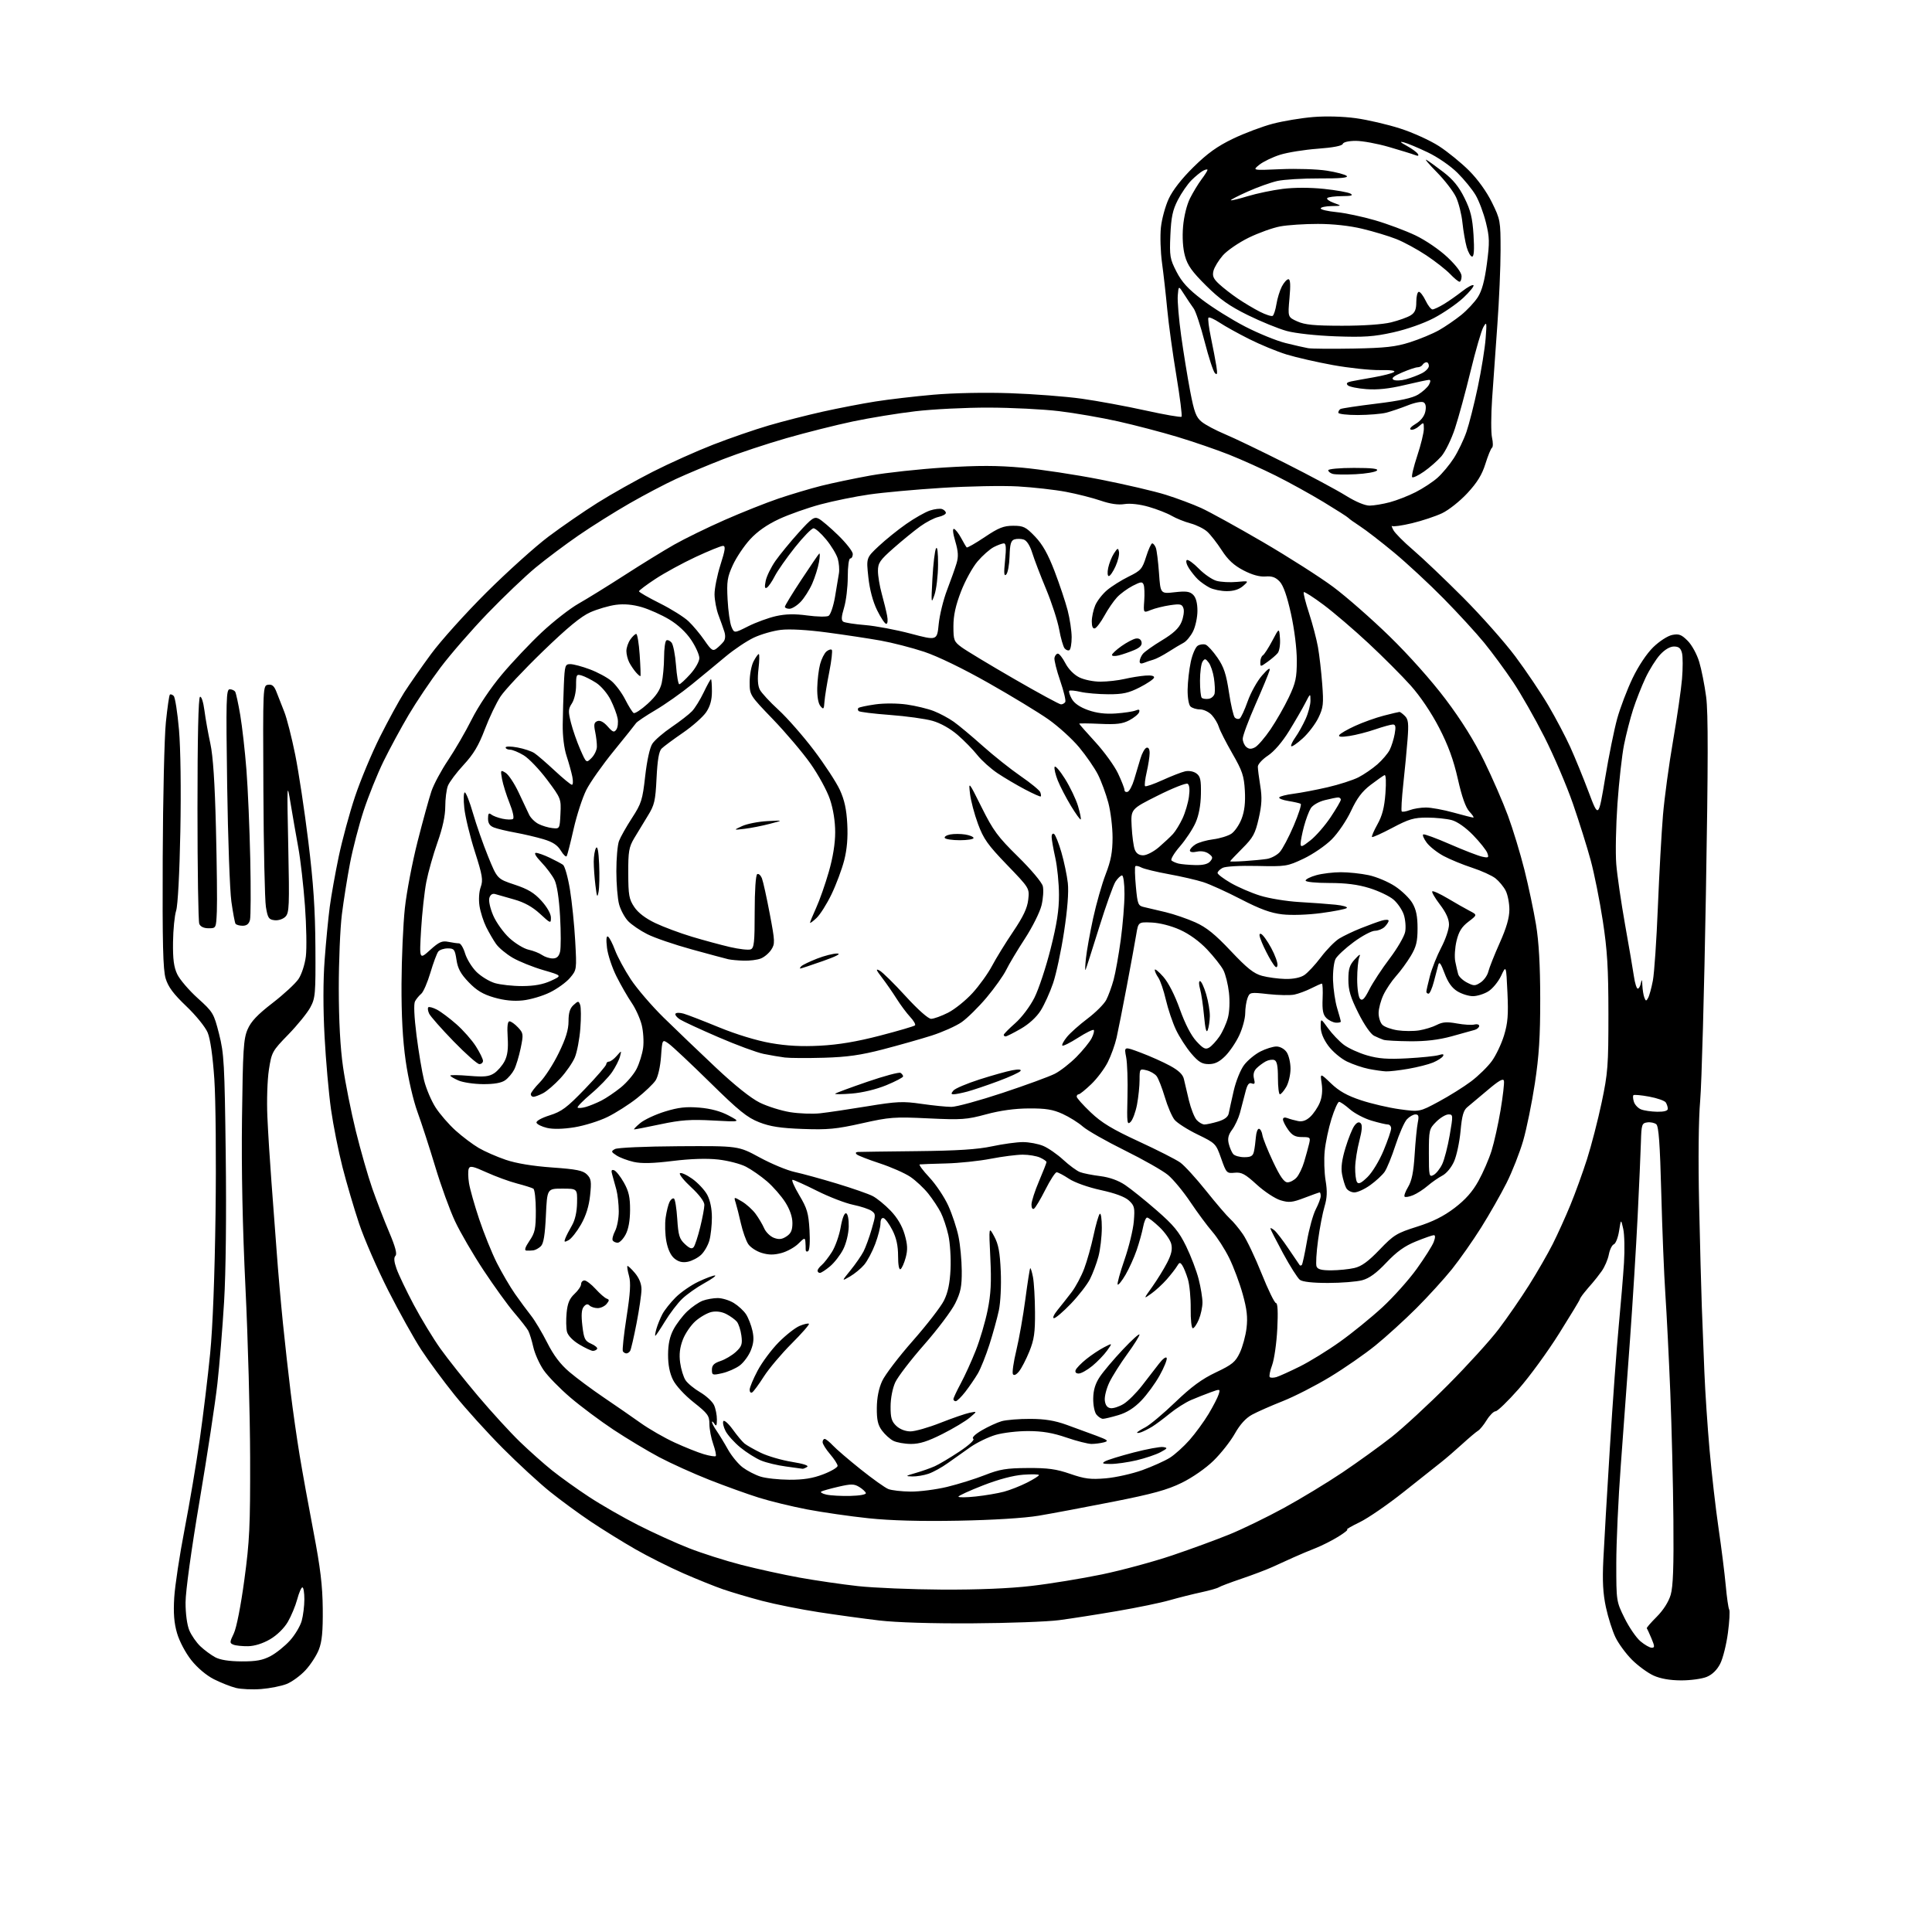 <?xml version="1.0" encoding="UTF-8" standalone="no"?>
<svg 
  version="1.1" 
  xmlns="http://www.w3.org/2000/svg" 
  xmlns:xlink="http://www.w3.org/1999/xlink" 
  xmlns:svg="http://www.w3.org/2000/svg"
  xmlns:rdf="http://www.w3.org/1999/02/22-rdf-syntax-ns#"
  xmlns:cc="http://creativecommons.org/ns#"
  xmlns:dc="http://purl.org/dc/elements/1.1/"
  viewBox="0 0 768 768"
  width="768"
  height="768"
>
<style>svg {background-color: white; }</style>"
<path stroke="none" fill="black" fill-rule="evenodd" d="M103.82,671.42C100.34,671.69 95.81,671.49 93.75,670.97C91.68,670.45 87.75,668.89 85.01,667.51C82.01,665.98 78.44,662.97 76.02,659.91C73.74,657.02 71.30,652.41 70.38,649.22C69.19,645.13 68.89,641.29 69.26,635.06C69.55,630.35 71.39,618.17 73.36,608.00C75.33,597.83 78.07,581.62 79.43,572.00C80.80,562.38 82.65,547.08 83.54,538.00C84.57,527.59 85.35,507.11 85.68,482.50C85.97,460.86 85.75,437.03 85.20,428.97C84.57,419.77 83.60,412.98 82.55,410.47C81.63,408.26 77.87,403.62 74.05,399.98C68.93,395.10 66.86,392.31 65.85,388.97C64.79,385.47 64.54,375.03 64.68,341.00C64.78,317.07 65.34,292.81 65.94,287.08C66.53,281.34 67.24,276.42 67.52,276.14C67.80,275.86 68.49,276.09 69.05,276.65C69.61,277.21 70.55,283.26 71.15,290.08C71.79,297.47 72.01,313.85 71.69,330.50C71.38,347.03 70.69,359.93 70.02,362.00C69.40,363.93 68.84,369.55 68.78,374.50C68.69,381.29 69.10,384.43 70.46,387.29C71.46,389.38 75.11,393.65 78.59,396.79C84.71,402.32 84.98,402.77 87.08,411.00C89.06,418.80 89.28,422.75 89.73,458.96C90.03,483.11 89.78,505.80 89.08,517.46C88.45,527.93 87.25,542.58 86.42,550.00C85.60,557.42 82.41,578.35 79.35,596.50C76.05,616.00 73.77,632.57 73.76,637.00C73.75,641.48 74.36,645.95 75.26,648.11C76.10,650.09 78.07,652.93 79.64,654.42C81.21,655.91 83.85,657.86 85.50,658.76C87.49,659.84 91.03,660.40 96.00,660.43C101.82,660.46 104.41,659.98 107.57,658.31C109.81,657.12 113.26,654.34 115.25,652.14C117.24,649.94 119.34,646.42 119.93,644.32C120.51,642.22 120.99,638.36 120.99,635.75C121.00,633.14 120.64,631.00 120.21,631.00C119.77,631.00 118.85,633.14 118.15,635.75C117.45,638.36 115.77,642.40 114.42,644.72C112.93,647.26 110.12,650.02 107.37,651.63C104.51,653.30 101.23,654.34 98.64,654.39C96.37,654.43 93.74,654.16 92.81,653.79C91.24,653.16 91.25,652.85 92.95,649.31C94.02,647.06 95.74,638.32 97.13,628.00C99.22,612.61 99.49,606.77 99.43,579.50C99.39,562.45 98.56,532.08 97.58,512.00C96.41,487.68 95.94,465.16 96.20,444.50C96.54,417.27 96.80,412.98 98.41,409.23C99.77,406.05 102.30,403.37 108.34,398.71C112.80,395.27 117.45,390.97 118.66,389.17C119.90,387.34 121.18,383.39 121.58,380.20C121.97,377.07 121.81,367.98 121.22,360.00C120.63,352.03 119.45,341.68 118.59,337.00C117.73,332.32 116.36,324.45 115.54,319.50C114.08,310.69 114.06,311.05 114.59,336.61C115.08,360.26 114.98,362.88 113.44,364.42C112.48,365.37 110.61,365.98 109.13,365.80C106.83,365.54 106.42,364.90 105.70,360.50C105.26,357.75 104.80,336.82 104.70,314.00C104.50,272.50 104.50,272.50 106.61,272.20C108.20,271.97 109.02,272.71 109.96,275.20C110.65,277.01 112.02,280.52 113.02,283.00C114.01,285.48 115.96,293.12 117.35,300.00C118.73,306.88 121.08,322.40 122.56,334.50C124.59,351.02 125.29,361.49 125.38,376.50C125.49,395.25 125.36,396.75 123.33,400.50C122.14,402.70 118.20,407.54 114.59,411.26C108.20,417.83 107.98,418.23 106.89,425.25C106.27,429.30 106.00,437.56 106.29,443.99C106.57,450.32 107.30,461.91 107.90,469.75C108.51,477.59 109.45,490.19 110.00,497.75C110.54,505.31 111.66,518.02 112.47,526.00C113.28,533.98 114.66,546.35 115.54,553.50C116.41,560.65 118.02,571.90 119.11,578.50C120.20,585.10 122.69,598.83 124.64,609.00C127.36,623.23 128.21,630.27 128.30,639.50C128.38,648.52 128.00,652.55 126.75,655.74C125.84,658.08 123.45,661.76 121.45,663.92C119.45,666.09 116.08,668.55 113.97,669.40C111.86,670.24 107.29,671.15 103.82,671.42zM668.28,667.98C663.78,667.96 660.08,667.31 657.29,666.05C654.98,664.99 651.13,662.18 648.74,659.79C646.35,657.40 643.39,653.38 642.17,650.85C640.95,648.32 639.24,642.94 638.37,638.88C637.21,633.46 636.94,628.45 637.35,620.00C637.65,613.67 638.82,593.65 639.95,575.50C641.07,557.35 642.66,535.52 643.48,527.00C644.29,518.48 645.23,507.23 645.56,502.00C645.89,496.77 645.75,490.70 645.26,488.50C644.36,484.50 644.36,484.50 643.61,489.31C643.20,491.95 642.26,494.35 641.53,494.63C640.80,494.91 639.90,496.74 639.53,498.71C639.16,500.67 637.88,503.64 636.68,505.32C635.48,506.99 633.83,509.11 633.00,510.03C632.17,510.95 630.71,512.67 629.75,513.86C628.79,515.05 628.00,516.24 628.00,516.50C628.00,516.77 624.29,522.90 619.75,530.13C615.21,537.36 607.99,547.27 603.69,552.14C599.40,557.01 595.27,561.00 594.52,561.00C593.78,561.00 592.19,562.57 591.00,564.49C589.82,566.42 588.26,568.33 587.54,568.74C586.82,569.16 584.02,571.52 581.30,574.00C578.59,576.48 574.83,579.72 572.94,581.21C571.05,582.70 564.33,588.03 558.00,593.06C551.67,598.09 543.80,603.51 540.50,605.10C537.20,606.69 534.95,608.01 535.50,608.02C536.05,608.03 534.48,609.30 532.00,610.84C529.52,612.37 525.48,614.42 523.00,615.39C520.52,616.36 516.59,618.01 514.25,619.07C511.91,620.13 508.09,621.87 505.75,622.93C503.41,623.99 497.90,626.08 493.50,627.57C489.10,629.06 485.05,630.59 484.50,630.97C483.95,631.35 480.80,632.25 477.50,632.96C474.20,633.67 468.57,635.08 465.00,636.10C461.43,637.13 451.98,639.08 444.00,640.44C436.02,641.81 425.70,643.42 421.06,644.03C416.41,644.65 400.89,645.22 386.56,645.30C370.50,645.40 356.28,644.96 349.50,644.16C343.45,643.45 332.65,641.97 325.50,640.87C318.35,639.77 308.23,637.75 303.00,636.38C297.77,635.00 290.80,632.94 287.50,631.80C284.20,630.67 277.02,627.77 271.55,625.38C266.08,622.98 257.53,618.69 252.55,615.83C247.57,612.98 239.64,608.06 234.92,604.91C230.19,601.75 222.85,596.37 218.60,592.95C214.35,589.53 205.91,581.76 199.85,575.67C193.78,569.58 185.18,560.08 180.73,554.55C176.28,549.02 170.29,540.90 167.42,536.50C164.55,532.10 158.66,521.52 154.33,513.00C150.01,504.47 144.80,492.54 142.77,486.47C140.74,480.40 137.76,470.28 136.15,463.97C134.53,457.66 132.48,447.32 131.58,441.00C130.69,434.68 129.53,421.64 129.02,412.04C128.42,400.94 128.43,389.81 129.05,381.54C129.58,374.37 130.50,364.90 131.08,360.50C131.66,356.10 133.27,347.10 134.65,340.50C136.04,333.90 138.94,323.18 141.12,316.67C143.29,310.16 147.75,299.49 151.02,292.95C154.30,286.42 158.64,278.47 160.67,275.28C162.71,272.10 167.50,265.23 171.34,260.00C175.17,254.78 185.10,243.74 193.40,235.48C201.71,227.22 212.80,217.23 218.05,213.29C223.31,209.34 232.08,203.30 237.55,199.86C243.02,196.42 252.90,190.87 259.50,187.52C266.10,184.16 276.90,179.32 283.50,176.75C290.10,174.18 300.04,170.75 305.59,169.13C311.14,167.50 320.82,165.03 327.09,163.63C333.37,162.24 342.77,160.42 348.00,159.60C353.23,158.77 363.57,157.56 371.00,156.91C378.99,156.21 391.44,155.96 401.50,156.30C410.85,156.62 423.68,157.60 430.00,158.49C436.32,159.38 447.72,161.48 455.31,163.16C462.91,164.84 469.38,165.96 469.68,165.65C469.99,165.34 469.06,157.98 467.62,149.29C466.17,140.61 464.54,128.78 464.00,123.00C463.46,117.22 462.52,108.90 461.92,104.50C461.32,100.10 461.12,93.76 461.48,90.41C461.83,87.06 463.24,81.92 464.60,78.99C466.17,75.60 469.76,71.00 474.44,66.40C479.98,60.95 483.88,58.15 490.15,55.13C494.74,52.93 501.89,50.24 506.02,49.17C510.16,48.09 517.36,46.90 522.02,46.52C527.11,46.10 533.90,46.29 538.99,46.99C543.66,47.63 551.57,49.47 556.58,51.08C561.58,52.68 568.52,55.83 572.00,58.08C575.48,60.33 580.87,64.72 583.98,67.83C587.44,71.29 590.98,76.22 593.07,80.48C596.40,87.25 596.50,87.81 596.50,99.48C596.50,106.09 595.93,119.38 595.23,129.00C594.53,138.62 593.59,151.90 593.14,158.49C592.69,165.09 592.67,172.05 593.10,173.97C593.54,175.88 593.53,177.69 593.10,177.97C592.66,178.26 591.48,181.15 590.47,184.39C589.13,188.69 587.21,191.82 583.31,196.03C580.38,199.20 575.85,202.79 573.24,204.02C570.63,205.25 565.25,207.04 561.27,207.99C557.30,208.94 553.75,209.44 553.39,209.11C553.03,208.77 553.24,209.48 553.87,210.69C554.49,211.89 558.04,215.47 561.75,218.63C565.46,221.80 574.36,230.27 581.53,237.45C588.69,244.63 598.06,255.19 602.35,260.92C606.63,266.65 612.54,275.43 615.48,280.42C618.42,285.42 622.35,292.88 624.22,297.00C626.09,301.13 629.37,309.16 631.52,314.87C635.42,325.23 635.42,325.23 638.06,309.37C639.50,300.64 641.67,289.96 642.87,285.62C644.08,281.29 646.82,274.09 648.96,269.62C651.31,264.73 654.58,259.82 657.19,257.27C659.64,254.89 662.93,252.76 664.73,252.40C667.39,251.87 668.41,252.25 670.87,254.72C672.53,256.37 674.54,260.05 675.46,263.09C676.36,266.06 677.60,272.32 678.22,277.00C679.06,283.34 679.03,303.26 678.12,355.50C677.45,394.00 676.43,430.90 675.85,437.50C675.20,444.82 675.04,460.82 675.42,478.50C675.77,494.45 676.25,512.90 676.50,519.50C676.75,526.10 677.21,537.80 677.52,545.50C677.83,553.20 678.76,567.15 679.59,576.50C680.42,585.85 682.02,599.80 683.15,607.50C684.28,615.20 685.56,625.40 686.00,630.17C686.43,634.94 687.05,639.28 687.38,639.81C687.72,640.35 687.48,644.55 686.87,649.14C686.26,653.74 684.89,659.22 683.82,661.33C682.57,663.80 680.68,665.66 678.47,666.58C676.60,667.36 672.01,667.99 668.28,667.98zM656.59,655.00C657.82,655.00 657.80,654.47 656.48,651.30C655.63,649.27 654.79,647.46 654.62,647.28C654.44,647.11 656.21,645.05 658.55,642.72C661.20,640.06 663.29,636.78 664.12,633.98C665.09,630.68 665.37,622.76 665.20,604.00C665.08,589.98 664.52,567.25 663.97,553.50C663.41,539.75 662.53,522.20 662.01,514.50C661.49,506.80 660.76,488.68 660.38,474.24C659.87,454.73 659.36,447.71 658.40,446.92C657.69,446.33 656.07,445.99 654.81,446.17C652.66,446.48 652.49,447.00 652.29,454.00C652.17,458.12 651.58,471.40 650.99,483.50C650.39,495.60 649.04,517.42 647.99,532.00C646.93,546.58 645.27,569.30 644.29,582.50C643.30,595.70 642.50,613.26 642.50,621.52C642.50,636.48 642.51,636.58 645.78,643.21C647.59,646.88 650.43,651.03 652.11,652.44C653.78,653.85 655.80,655.00 656.59,655.00zM374.50,631.89C388.76,631.96 401.25,631.45 410.00,630.43C417.43,629.57 430.02,627.51 438.00,625.86C445.98,624.20 458.57,620.79 466.00,618.28C473.43,615.77 483.68,612.01 488.80,609.92C493.91,607.84 503.59,603.13 510.30,599.47C517.01,595.81 527.53,589.43 533.68,585.30C539.82,581.16 548.60,574.83 553.18,571.23C557.75,567.62 567.82,558.34 575.54,550.59C583.26,542.84 592.36,532.83 595.76,528.34C599.17,523.85 604.60,515.98 607.84,510.83C611.08,505.69 615.31,498.34 617.25,494.49C619.18,490.65 622.34,483.68 624.26,479.00C626.19,474.32 629.16,466.12 630.87,460.77C632.58,455.41 635.20,445.29 636.68,438.27C639.15,426.56 639.38,423.64 639.37,403.00C639.36,384.78 638.93,377.74 637.13,366.00C635.91,358.02 633.75,347.23 632.33,342.00C630.92,336.77 627.74,326.65 625.27,319.50C622.79,312.35 617.70,300.43 613.94,293.00C610.18,285.57 604.54,275.68 601.40,271.00C598.26,266.32 593.12,259.35 589.98,255.50C586.84,251.65 579.59,243.75 573.88,237.95C568.17,232.14 559.29,223.91 554.15,219.64C549.00,215.38 542.93,210.68 540.65,209.21C538.37,207.73 536.27,206.23 536.00,205.88C535.73,205.53 531.28,202.69 526.13,199.57C520.98,196.45 512.43,191.73 507.13,189.08C501.83,186.44 493.45,182.66 488.50,180.70C483.55,178.74 474.32,175.57 468.00,173.66C461.68,171.76 451.10,168.99 444.50,167.51C437.90,166.03 427.32,164.20 421.00,163.44C414.68,162.68 402.07,162.05 392.99,162.03C383.92,162.01 370.81,162.66 363.88,163.48C356.94,164.29 345.74,166.12 338.99,167.54C332.24,168.97 320.37,171.95 312.61,174.18C304.85,176.41 293.55,180.16 287.50,182.52C281.45,184.88 272.99,188.42 268.71,190.40C264.42,192.37 256.10,196.75 250.21,200.13C244.32,203.51 235.22,209.22 230.00,212.82C224.78,216.41 217.09,222.17 212.92,225.62C208.75,229.07 200.16,237.26 193.82,243.84C187.49,250.41 179.07,260.09 175.11,265.36C171.15,270.62 165.44,279.11 162.43,284.21C159.41,289.32 154.93,297.60 152.47,302.62C150.01,307.63 146.46,316.46 144.56,322.24C142.67,328.02 140.23,337.41 139.14,343.12C138.05,348.83 136.59,358.00 135.90,363.50C135.22,369.00 134.66,382.27 134.67,393.00C134.69,405.82 135.26,416.48 136.36,424.12C137.28,430.51 139.57,441.99 141.45,449.62C143.33,457.25 146.28,467.55 148.01,472.50C149.75,477.45 152.76,485.25 154.71,489.83C157.15,495.58 157.92,498.48 157.21,499.19C156.49,499.91 156.62,501.50 157.63,504.35C158.43,506.62 161.48,513.02 164.42,518.57C167.36,524.11 172.14,531.99 175.05,536.08C177.96,540.16 184.72,548.67 190.07,555.00C195.42,561.33 202.89,569.48 206.65,573.12C210.42,576.76 216.20,581.91 219.50,584.55C222.80,587.19 229.40,591.92 234.16,595.04C238.92,598.17 247.69,603.21 253.66,606.24C259.62,609.27 268.71,613.41 273.86,615.42C279.00,617.44 288.39,620.43 294.72,622.06C301.05,623.69 311.46,625.97 317.86,627.13C324.26,628.28 334.68,629.80 341.00,630.50C347.32,631.20 362.40,631.82 374.50,631.89zM381.00,604.50C365.97,604.78 354.09,604.46 345.22,603.53C337.92,602.76 326.96,601.18 320.86,600.02C314.77,598.85 306.11,596.75 301.64,595.34C297.16,593.94 288.32,590.76 282.00,588.27C275.68,585.78 266.68,581.71 262.00,579.23C257.32,576.74 249.18,571.84 243.89,568.35C238.61,564.85 230.88,559.08 226.71,555.52C222.54,551.96 217.77,547.07 216.10,544.64C214.43,542.21 212.58,538.09 212.00,535.49C211.41,532.88 210.51,529.95 209.99,528.98C209.47,528.01 206.97,524.81 204.44,521.86C201.91,518.91 196.43,511.32 192.25,505.00C188.07,498.68 182.96,489.90 180.90,485.50C178.83,481.10 175.28,471.33 173.02,463.79C170.75,456.26 167.57,446.47 165.96,442.04C164.28,437.44 162.27,428.76 161.27,421.75C160.07,413.32 159.55,403.73 159.61,391.00C159.66,380.82 160.26,367.32 160.94,361.00C161.62,354.68 163.90,342.75 166.00,334.50C168.10,326.25 170.58,317.25 171.51,314.50C172.44,311.75 175.41,306.21 178.12,302.19C180.82,298.17 185.05,290.89 187.50,286.00C190.15,280.73 195.03,273.45 199.50,268.13C203.65,263.19 210.81,255.61 215.43,251.29C220.04,246.98 226.58,241.88 229.95,239.97C233.33,238.06 241.55,232.97 248.23,228.67C254.90,224.36 263.79,218.89 267.98,216.51C272.16,214.14 281.19,209.72 288.04,206.71C294.89,203.69 304.55,199.85 309.50,198.17C314.45,196.50 322.10,194.22 326.50,193.11C330.90,192.01 339.68,190.17 346.00,189.03C352.32,187.89 365.55,186.46 375.38,185.84C388.92,185.00 396.46,185.01 406.38,185.91C413.60,186.56 427.57,188.68 437.43,190.62C447.29,192.56 458.99,195.29 463.43,196.69C467.87,198.08 474.20,200.45 477.50,201.95C480.80,203.45 491.82,209.53 502.00,215.46C512.17,221.40 524.76,229.43 529.97,233.31C535.18,237.19 545.25,246.02 552.35,252.94C560.05,260.44 569.04,270.53 574.67,278.00C580.93,286.30 586.06,294.53 589.96,302.50C593.19,309.10 597.46,318.89 599.44,324.26C601.42,329.63 604.36,339.30 605.98,345.76C607.60,352.22 609.67,362.00 610.58,367.50C611.72,374.37 612.25,383.61 612.26,397.00C612.28,412.01 611.79,419.77 610.13,430.68C608.94,438.48 606.85,448.73 605.48,453.46C604.11,458.19 601.14,465.75 598.87,470.26C596.60,474.77 592.06,482.74 588.77,487.98C585.48,493.22 580.26,500.65 577.18,504.50C574.09,508.35 567.73,515.34 563.04,520.03C558.34,524.72 551.03,531.37 546.79,534.81C542.56,538.25 534.42,543.89 528.71,547.35C523.01,550.81 514.55,555.14 509.92,556.97C505.29,558.80 499.81,561.22 497.74,562.34C495.23,563.70 492.93,566.23 490.86,569.90C489.15,572.94 485.34,577.77 482.39,580.65C479.30,583.67 473.98,587.37 469.77,589.43C464.03,592.25 458.26,593.84 442.37,596.98C431.30,599.16 418.02,601.66 412.87,602.52C407.14,603.47 394.76,604.24 381.00,604.50zM387.86,594.88C391.64,594.48 396.69,593.62 399.10,592.97C401.50,592.33 405.61,590.71 408.23,589.38C410.85,588.05 413.00,586.70 413.00,586.37C413.00,586.04 410.19,585.97 406.75,586.22C402.79,586.51 396.93,588.06 390.75,590.47C385.39,592.56 381.00,594.57 381.00,594.94C381.00,595.31 384.09,595.29 387.86,594.88zM338.00,594.65C341.81,594.56 344.37,594.09 344.19,593.50C344.02,592.95 342.82,591.86 341.53,591.07C339.51,589.85 338.32,589.84 333.33,590.99C330.13,591.73 327.05,592.59 326.50,592.89C325.95,593.20 326.85,593.76 328.50,594.13C330.15,594.50 334.43,594.74 338.00,594.65zM362.00,592.93C365.57,592.96 372.10,592.12 376.50,591.06C380.90,589.99 387.65,587.89 391.50,586.37C397.42,584.05 400.05,583.61 408.50,583.56C416.55,583.51 419.85,583.96 425.41,585.88C431.20,587.88 433.48,588.17 439.53,587.66C443.50,587.32 450.06,585.85 454.09,584.40C458.13,582.94 463.06,580.72 465.05,579.47C467.04,578.21 470.56,575.03 472.88,572.40C475.19,569.77 478.59,565.12 480.43,562.06C482.26,559.00 484.07,555.50 484.44,554.27C485.11,552.09 485.05,552.07 481.31,553.43C479.21,554.19 475.70,555.58 473.50,556.52C471.30,557.46 467.48,559.89 465.00,561.91C462.52,563.94 459.38,566.28 458.00,567.12C456.62,567.96 454.71,568.94 453.75,569.29C452.79,569.65 452.00,569.74 452.00,569.49C452.00,569.25 453.46,568.31 455.25,567.39C457.04,566.48 462.39,562.00 467.15,557.43C473.57,551.27 477.75,548.19 483.32,545.55C489.82,542.47 491.10,541.42 492.84,537.75C493.95,535.41 495.16,530.98 495.52,527.91C496.03,523.64 495.67,520.44 493.99,514.41C492.78,510.06 490.38,503.63 488.65,500.12C486.92,496.60 483.89,491.88 481.92,489.62C479.95,487.35 476.03,482.06 473.21,477.86C470.39,473.65 466.38,468.80 464.29,467.07C462.21,465.34 454.47,460.94 447.10,457.30C439.72,453.65 432.23,449.39 430.45,447.83C428.67,446.26 425.03,443.99 422.36,442.78C418.53,441.04 415.70,440.58 409.00,440.62C403.38,440.65 397.62,441.44 392.01,442.96C384.25,445.06 382.29,445.20 369.01,444.57C355.50,443.92 353.65,444.06 342.61,446.54C332.43,448.82 329.07,449.14 319.12,448.78C310.21,448.45 306.17,447.83 301.78,446.11C297.03,444.26 293.71,441.57 282.28,430.33C274.70,422.88 267.32,415.95 265.88,414.92C263.26,413.05 263.26,413.05 262.77,419.99C262.48,424.01 261.57,428.01 260.61,429.48C259.69,430.87 256.37,434.05 253.22,436.54C250.08,439.03 244.80,442.39 241.50,444.01C238.20,445.63 232.29,447.47 228.37,448.11C223.80,448.84 219.87,448.93 217.44,448.36C215.36,447.86 213.48,446.94 213.27,446.30C213.04,445.63 215.25,444.39 218.49,443.37C223.28,441.86 225.33,440.33 232.55,432.84C237.20,428.01 241.00,423.60 241.00,423.03C241.00,422.47 241.49,422.00 242.09,422.00C242.69,422.00 244.06,420.99 245.14,419.75C247.11,417.50 247.11,417.50 246.45,420.00C246.09,421.38 244.69,424.14 243.33,426.15C241.98,428.15 238.22,432.04 234.98,434.78C231.74,437.52 229.33,440.00 229.62,440.29C229.91,440.58 231.38,440.46 232.88,440.03C234.39,439.60 237.17,438.46 239.06,437.50C240.95,436.54 244.42,434.19 246.77,432.29C249.12,430.39 251.95,427.07 253.04,424.92C254.14,422.77 255.31,419.00 255.65,416.55C255.98,414.10 255.73,409.98 255.08,407.40C254.43,404.82 252.63,400.87 251.08,398.61C249.53,396.35 246.83,391.65 245.08,388.17C243.32,384.68 241.62,379.55 241.29,376.76C240.89,373.46 241.04,371.90 241.69,372.31C242.25,372.65 243.51,375.09 244.49,377.72C245.47,380.35 248.29,385.56 250.74,389.29C253.20,393.02 259.10,399.89 263.85,404.55C268.61,409.21 277.90,418.11 284.50,424.32C292.12,431.49 298.53,436.60 302.06,438.33C305.12,439.83 310.52,441.52 314.06,442.10C317.60,442.67 322.98,442.88 326.00,442.55C329.02,442.22 337.46,440.97 344.75,439.77C356.55,437.83 358.90,437.73 366.30,438.80C370.87,439.46 376.22,440.00 378.20,440.00C380.18,440.00 389.35,437.49 398.58,434.43C407.80,431.37 417.14,427.95 419.31,426.84C421.49,425.73 425.35,422.72 427.89,420.16C430.42,417.60 433.14,414.26 433.92,412.75C434.70,411.24 435.08,409.75 434.78,409.44C434.47,409.14 431.66,410.52 428.53,412.53C425.40,414.53 422.59,415.93 422.30,415.63C422.01,415.34 422.83,413.79 424.13,412.20C425.43,410.60 429.12,407.32 432.33,404.90C435.54,402.48 438.87,399.15 439.74,397.50C440.60,395.85 441.92,392.25 442.67,389.50C443.42,386.75 444.70,379.58 445.52,373.56C446.33,367.55 447.00,359.34 447.00,355.31C447.00,351.22 446.57,348.00 446.02,348.00C445.49,348.00 444.32,349.11 443.43,350.46C442.55,351.81 439.61,360.03 436.91,368.71C434.20,377.39 431.79,384.95 431.54,385.50C431.29,386.05 431.35,384.02 431.67,381.00C431.99,377.98 433.28,370.77 434.54,365.00C435.80,359.23 438.04,351.35 439.53,347.50C441.60,342.15 442.25,338.73 442.26,333.00C442.27,328.88 441.51,322.61 440.57,319.07C439.62,315.54 437.77,310.51 436.45,307.90C435.13,305.30 431.77,300.43 428.99,297.08C426.21,293.74 420.69,288.73 416.74,285.95C412.79,283.18 402.07,276.66 392.91,271.48C382.85,265.78 372.76,260.89 367.39,259.10C362.50,257.48 354.68,255.47 350.00,254.63C345.32,253.80 335.78,252.35 328.78,251.42C320.95,250.37 313.89,249.97 310.42,250.38C307.32,250.74 302.47,252.14 299.64,253.48C296.81,254.82 291.80,258.18 288.50,260.94C285.20,263.71 279.12,268.72 275.00,272.08C270.88,275.45 264.35,280.05 260.50,282.31C256.65,284.58 253.20,286.90 252.83,287.47C252.46,288.03 248.49,293.00 244.01,298.50C239.52,304.00 234.60,310.98 233.08,314.00C231.55,317.02 229.28,324.00 228.03,329.50C226.79,335.00 225.55,339.87 225.27,340.33C225.00,340.79 223.95,339.80 222.94,338.14C221.59,335.92 219.71,334.69 215.96,333.58C213.14,332.74 208.12,331.57 204.82,330.97C201.51,330.37 197.72,329.47 196.40,328.96C194.70,328.32 194.00,327.28 194.00,325.40C194.00,323.41 194.31,323.01 195.25,323.76C195.94,324.32 197.95,325.08 199.73,325.46C201.50,325.84 203.38,325.88 203.90,325.56C204.45,325.22 203.89,322.57 202.55,319.24C201.29,316.08 199.95,311.79 199.57,309.71C198.92,306.05 198.97,305.96 201.00,307.21C202.15,307.92 204.48,311.43 206.16,315.00C207.85,318.57 209.73,322.55 210.33,323.84C210.93,325.12 212.60,326.78 214.04,327.52C215.47,328.26 217.96,329.01 219.57,329.18C222.49,329.50 222.50,329.48 222.79,323.48C223.08,317.56 222.99,317.34 217.49,309.98C214.41,305.87 210.23,301.49 208.20,300.26C206.16,299.02 203.71,298.01 202.75,298.01C201.79,298.00 201.00,297.61 201.00,297.13C201.00,296.64 203.03,296.64 205.68,297.13C208.26,297.61 211.29,298.62 212.43,299.38C213.57,300.13 217.20,303.27 220.50,306.34C223.80,309.41 226.87,311.94 227.33,311.96C227.79,311.98 227.87,310.54 227.51,308.75C227.15,306.96 226.12,303.25 225.22,300.50C224.23,297.49 223.62,292.52 223.69,288.00C223.74,283.88 223.95,276.79 224.14,272.25C224.48,264.51 224.64,264.00 226.71,264.00C227.93,264.00 231.42,264.93 234.48,266.08C237.53,267.22 241.40,269.30 243.06,270.71C244.73,272.11 247.19,275.42 248.53,278.06C249.87,280.70 251.38,283.12 251.88,283.43C252.39,283.74 254.90,282.09 257.47,279.75C260.77,276.73 262.39,274.34 263.04,271.50C263.54,269.30 263.96,264.71 263.98,261.31C263.99,257.90 264.40,254.87 264.89,254.57C265.37,254.27 266.31,254.67 266.96,255.45C267.61,256.24 268.40,260.28 268.72,264.44C269.03,268.60 269.62,272.00 270.03,272.00C270.43,272.00 272.39,270.20 274.38,268.00C276.41,265.76 278.00,262.94 278.00,261.61C278.00,260.30 276.54,257.04 274.75,254.37C272.70,251.31 269.46,248.29 266.00,246.22C262.98,244.41 258.08,242.22 255.11,241.35C251.51,240.30 248.10,239.99 244.79,240.43C242.08,240.79 237.53,242.12 234.68,243.38C230.96,245.02 225.62,249.43 215.76,258.96C208.20,266.27 200.66,274.31 198.99,276.83C197.32,279.34 194.51,285.23 192.73,289.91C190.28,296.36 188.24,299.79 184.28,304.06C181.41,307.16 178.60,310.92 178.03,312.41C177.46,313.91 177.00,317.61 177.00,320.65C177.00,324.26 175.94,329.15 173.92,334.83C172.23,339.60 170.23,346.68 169.47,350.57C168.72,354.46 167.78,363.01 167.39,369.57C166.69,381.50 166.69,381.50 170.96,377.65C174.54,374.42 175.72,373.89 178.24,374.40C179.90,374.73 181.80,375.00 182.47,375.00C183.14,375.00 184.22,376.80 184.88,379.01C185.55,381.22 187.56,384.49 189.36,386.30C191.17,388.10 194.46,390.12 196.69,390.79C198.91,391.45 203.83,391.99 207.62,391.98C212.42,391.96 215.86,391.33 219.00,389.89C223.50,387.82 223.50,387.82 215.94,385.62C211.79,384.41 206.31,382.20 203.76,380.71C201.21,379.21 198.26,376.76 197.20,375.25C196.13,373.74 194.37,370.70 193.27,368.50C192.18,366.30 190.98,362.54 190.61,360.15C190.22,357.61 190.42,354.47 191.09,352.62C192.09,349.85 191.79,348.01 188.74,338.47C186.81,332.44 184.94,324.69 184.57,321.25C184.20,317.81 184.29,315.00 184.76,315.00C185.24,315.00 186.70,318.71 188.01,323.25C189.32,327.79 192.02,335.52 194.02,340.43C197.66,349.37 197.66,349.37 204.58,351.67C209.88,353.42 212.38,354.93 215.25,358.11C217.48,360.57 219.00,363.27 219.00,364.76C219.00,367.19 218.89,367.15 214.65,363.24C211.66,360.49 208.44,358.70 204.40,357.56C201.15,356.64 197.75,355.67 196.83,355.40C195.77,355.09 194.93,355.64 194.53,356.91C194.17,358.04 194.83,361.05 196.06,363.92C197.25,366.69 200.14,370.71 202.47,372.87C204.81,375.02 208.24,377.11 210.11,377.52C211.97,377.92 214.39,378.87 215.47,379.63C216.56,380.38 218.46,381.00 219.70,381.00C221.31,381.00 222.15,380.24 222.63,378.36C222.99,376.90 222.99,370.57 222.64,364.29C222.22,356.98 221.41,351.72 220.38,349.68C219.50,347.93 217.16,344.81 215.19,342.75C213.01,340.48 212.17,339.01 213.05,339.02C213.85,339.03 216.30,339.90 218.50,340.95C220.70,342.00 223.08,343.27 223.80,343.77C224.51,344.27 225.76,348.69 226.56,353.59C227.36,358.49 228.30,367.68 228.65,374.01C229.28,385.45 229.27,385.53 226.59,388.71C225.12,390.46 221.51,393.07 218.57,394.51C215.64,395.95 210.78,397.37 207.79,397.68C204.12,398.06 200.42,397.68 196.43,396.53C191.96,395.23 189.47,393.74 186.32,390.46C183.13,387.14 181.98,385.03 181.46,381.55C180.83,377.41 180.52,377.00 178.01,377.00C176.49,377.00 174.79,377.56 174.23,378.25C173.67,378.94 172.26,382.71 171.10,386.63C169.93,390.56 168.29,394.35 167.44,395.05C166.59,395.76 165.48,397.10 164.98,398.04C164.41,399.10 164.64,404.17 165.58,411.62C166.41,418.15 167.76,426.19 168.58,429.47C169.40,432.75 171.45,437.59 173.14,440.22C174.83,442.85 178.42,446.99 181.11,449.41C183.81,451.84 187.94,454.95 190.30,456.33C192.65,457.71 197.48,459.83 201.04,461.04C205.21,462.46 211.74,463.54 219.44,464.09C229.18,464.78 231.74,465.30 233.32,466.87C235.00,468.55 235.16,469.66 234.57,475.22C234.11,479.53 232.92,483.32 230.94,486.78C229.32,489.61 227.11,492.41 226.02,492.99C224.34,493.89 224.14,493.78 224.72,492.27C225.08,491.30 226.26,489.01 227.33,487.18C228.58,485.05 229.32,481.84 229.39,478.18C229.50,472.50 229.50,472.50 223.50,472.50C217.50,472.50 217.50,472.50 217.00,483.22C216.64,490.91 216.08,494.35 215.00,495.39C214.18,496.19 212.82,496.93 212.00,497.04C211.18,497.15 209.92,497.18 209.21,497.12C208.36,497.04 208.77,495.76 210.46,493.27C212.67,490.02 213.00,488.47 213.00,481.33C213.00,476.81 212.56,472.84 212.01,472.51C211.47,472.17 208.55,471.25 205.53,470.46C202.50,469.68 197.08,467.69 193.47,466.06C187.99,463.57 186.81,463.33 186.33,464.58C186.02,465.40 186.06,467.97 186.43,470.29C186.79,472.60 188.62,479.07 190.49,484.66C192.36,490.25 195.51,498.06 197.50,502.01C199.50,505.96 202.75,511.52 204.73,514.35C206.72,517.18 209.58,521.08 211.11,523.00C212.63,524.92 215.52,529.77 217.54,533.76C220.09,538.81 222.77,542.35 226.35,545.39C229.18,547.79 235.32,552.35 240.00,555.52C244.68,558.68 251.27,563.25 254.66,565.66C258.05,568.07 264.12,571.57 268.16,573.42C272.20,575.28 277.42,577.37 279.76,578.06C282.10,578.75 284.24,579.09 284.52,578.82C284.79,578.54 284.34,576.39 283.51,574.03C282.68,571.68 282.00,568.10 282.00,566.07C282.00,562.76 281.38,561.91 275.75,557.45C272.12,554.58 268.67,550.82 267.52,548.50C266.20,545.83 265.55,542.50 265.57,538.50C265.58,534.35 266.24,531.27 267.71,528.50C268.87,526.30 271.33,523.07 273.16,521.31C275.00,519.56 277.77,517.65 279.32,517.06C280.86,516.48 283.56,516.00 285.32,516.00C287.07,516.01 289.94,516.88 291.70,517.96C293.45,519.03 295.64,521.04 296.55,522.43C297.46,523.82 298.61,526.76 299.10,528.96C299.77,531.94 299.61,533.94 298.45,536.83C297.60,538.95 295.61,541.65 294.02,542.83C292.43,544.00 289.31,545.37 287.07,545.87C283.22,546.74 283.00,546.66 283.00,544.47C283.00,542.72 283.84,541.88 286.40,541.03C288.27,540.41 291.03,538.77 292.53,537.39C294.86,535.23 295.17,534.30 294.71,530.89C294.42,528.71 293.61,526.23 292.91,525.39C292.22,524.56 290.34,523.19 288.75,522.37C286.92,521.42 284.75,521.12 282.85,521.53C281.20,521.89 278.34,523.52 276.49,525.14C274.64,526.77 272.36,530.10 271.43,532.55C270.23,535.69 269.92,538.38 270.37,541.69C270.72,544.26 271.68,547.39 272.50,548.64C273.32,549.89 275.94,552.05 278.33,553.45C280.72,554.86 283.20,557.15 283.84,558.55C284.48,559.95 284.99,562.54 284.98,564.30C284.97,566.73 284.74,567.14 284.00,566.00C283.47,565.17 283.02,564.86 283.02,565.29C283.01,565.73 283.84,567.30 284.87,568.79C285.90,570.28 287.94,573.62 289.39,576.22C290.85,578.81 293.50,582.02 295.27,583.34C297.05,584.67 300.20,586.30 302.28,586.96C304.36,587.63 309.54,588.19 313.78,588.22C319.40,588.25 323.06,587.66 327.25,586.06C330.41,584.85 332.98,583.33 332.96,582.68C332.94,582.03 331.59,579.94 329.96,578.04C328.33,576.13 327.00,574.00 327.00,573.29C327.00,572.58 327.37,572.00 327.83,572.00C328.28,572.00 329.74,573.17 331.08,574.60C332.41,576.03 337.38,580.29 342.12,584.08C346.86,587.87 351.81,591.40 353.12,591.92C354.43,592.44 358.43,592.90 362.00,592.93zM362.60,586.91C359.77,586.83 359.89,586.71 364.00,585.53C366.48,584.81 369.88,583.62 371.57,582.86C373.25,582.11 377.64,579.50 381.32,577.06C385.28,574.42 387.54,572.34 386.88,571.92C386.20,571.51 387.57,570.16 390.29,568.57C392.79,567.11 396.33,565.48 398.16,564.95C399.99,564.43 405.09,564.01 409.49,564.03C415.31,564.04 419.27,564.69 424.00,566.39C427.57,567.68 432.90,569.63 435.83,570.73C440.43,572.45 440.84,572.81 438.83,573.35C437.55,573.69 435.34,573.98 433.93,573.99C432.51,573.99 428.01,572.85 423.93,571.45C418.52,569.59 414.40,568.89 408.78,568.87C404.53,568.85 398.68,569.54 395.78,570.39C392.87,571.25 388.38,573.42 385.79,575.22C383.20,577.02 379.15,579.89 376.79,581.59C374.43,583.29 370.97,585.20 369.10,585.84C367.23,586.48 364.31,586.96 362.60,586.91zM319.00,583.86C318.73,583.80 315.76,583.39 312.40,582.95C309.05,582.51 304.58,581.44 302.48,580.56C300.38,579.68 296.70,577.36 294.31,575.40C291.92,573.44 289.28,570.51 288.44,568.89C287.60,567.27 287.20,565.49 287.54,564.93C287.88,564.38 289.56,565.86 291.26,568.21C292.96,570.57 295.06,573.09 295.92,573.80C296.79,574.52 299.73,576.19 302.46,577.52C305.19,578.84 310.74,580.46 314.78,581.11C319.47,581.87 321.66,582.60 320.82,583.13C320.09,583.59 319.27,583.92 319.00,583.86zM441.50,581.95C438.28,581.94 437.85,581.74 439.26,580.91C440.23,580.35 445.35,578.76 450.63,577.39C455.92,576.02 461.20,575.04 462.37,575.22C464.27,575.52 464.16,575.74 461.30,577.28C459.54,578.23 455.26,579.67 451.80,580.49C448.33,581.30 443.70,581.96 441.50,581.95zM362.13,573.99C359.59,573.98 356.42,573.41 355.10,572.74C353.77,572.06 351.75,570.23 350.60,568.67C348.98,566.50 348.51,564.43 348.55,559.67C348.58,555.66 349.32,551.92 350.66,549.00C351.79,546.52 357.27,539.33 362.85,533.00C368.42,526.67 373.99,519.48 375.23,517.00C376.82,513.81 377.58,510.19 377.85,504.55C378.06,500.18 377.67,494.11 377.00,491.05C376.32,488.00 374.96,483.93 373.98,482.00C373.00,480.07 370.77,476.70 369.02,474.50C367.27,472.30 364.05,469.29 361.87,467.81C359.68,466.34 354.20,463.92 349.69,462.44C345.19,460.96 341.07,459.36 340.55,458.88C339.97,458.34 340.16,457.97 341.05,457.92C341.85,457.87 352.40,457.73 364.50,457.60C380.58,457.43 388.61,456.91 394.34,455.68C398.65,454.76 404.18,454.00 406.62,454.00C409.06,454.00 412.69,454.68 414.68,455.51C416.67,456.34 420.26,458.83 422.66,461.04C425.06,463.25 428.05,465.45 429.32,465.93C430.59,466.42 434.20,467.13 437.34,467.52C441.05,467.99 444.52,469.23 447.26,471.06C449.57,472.61 455.20,477.14 459.76,481.11C466.55,487.03 468.68,489.61 471.51,495.41C473.41,499.31 475.65,505.18 476.48,508.46C477.32,511.74 478.00,515.92 478.00,517.74C478.00,519.57 477.35,522.62 476.55,524.53C475.75,526.44 474.68,528.00 474.16,528.00C473.64,528.00 473.26,524.51 473.32,520.25C473.37,515.99 472.87,510.70 472.21,508.50C471.54,506.30 470.54,503.82 469.98,503.00C469.10,501.70 468.82,501.74 467.90,503.31C467.31,504.31 465.47,506.67 463.80,508.58C462.13,510.48 459.36,513.03 457.63,514.25C454.50,516.48 454.50,516.48 458.06,511.49C460.01,508.74 462.67,504.44 463.96,501.93C465.69,498.56 466.11,496.59 465.58,494.45C465.18,492.85 463.06,489.85 460.88,487.77C458.70,485.70 456.51,484.00 456.00,484.00C455.50,484.00 454.78,485.69 454.40,487.75C454.01,489.81 452.87,493.94 451.85,496.92C450.83,499.90 448.83,504.32 447.41,506.75C445.99,509.17 444.59,510.92 444.30,510.63C444.00,510.34 445.22,505.91 446.99,500.80C448.77,495.68 450.44,488.80 450.71,485.50C451.16,480.10 450.97,479.27 448.79,477.25C447.20,475.77 443.35,474.33 437.60,473.08C432.54,471.97 427.20,470.08 424.94,468.58C422.80,467.16 420.59,466.00 420.03,466.00C419.48,466.00 417.46,469.12 415.54,472.93C413.62,476.73 411.59,480.14 411.02,480.48C410.44,480.85 410.01,480.14 410.03,478.81C410.04,477.54 411.39,473.36 413.03,469.53C414.66,465.69 416.00,462.28 416.00,461.94C416.00,461.60 414.85,460.80 413.45,460.16C412.05,459.52 408.95,459.00 406.56,459.00C404.18,459.00 398.46,459.73 393.86,460.62C389.26,461.52 381.23,462.36 376.00,462.49C370.77,462.62 366.10,462.79 365.61,462.87C365.13,462.94 366.85,465.27 369.45,468.05C372.04,470.82 375.43,475.89 376.97,479.30C378.51,482.71 380.33,488.20 381.01,491.50C381.70,494.80 382.28,500.93 382.31,505.12C382.36,511.41 381.90,513.67 379.71,518.12C378.25,521.08 372.70,528.45 367.39,534.50C362.07,540.55 356.90,547.30 355.88,549.50C354.81,551.83 354.03,555.82 354.02,559.08C354.00,563.63 354.42,565.05 356.31,566.83C357.72,568.15 359.92,569.00 361.93,569.00C363.74,569.00 369.11,567.47 373.86,565.59C378.61,563.72 383.85,561.91 385.50,561.58C388.50,560.98 388.50,560.98 385.50,563.52C383.85,564.92 378.96,567.85 374.63,570.03C368.81,572.97 365.57,574.00 362.13,573.99zM438.44,564.00C437.78,564.00 436.63,563.26 435.87,562.34C435.10,561.42 434.53,558.59 434.57,555.91C434.62,552.56 435.40,550.00 437.18,547.32C438.58,545.22 442.69,540.35 446.32,536.50C449.94,532.65 452.93,529.96 452.96,530.52C452.98,531.08 450.79,534.58 448.08,538.29C445.37,542.01 442.19,547.04 441.01,549.48C439.83,551.92 439.00,555.18 439.18,556.71C439.40,558.61 440.14,559.59 441.50,559.77C442.60,559.91 444.93,559.15 446.68,558.07C448.43,556.99 451.71,553.72 453.97,550.81C456.23,547.89 459.27,543.96 460.73,542.07C462.20,540.15 463.55,539.16 463.78,539.83C464.00,540.49 462.74,543.61 460.98,546.76C459.23,549.92 455.93,554.43 453.66,556.78C450.85,559.69 447.93,561.54 444.58,562.53C441.86,563.34 439.10,564.00 438.44,564.00zM379.92,557.00C379.41,557.00 379.00,556.63 379.00,556.18C379.00,555.73 380.32,552.91 381.92,549.93C383.53,546.94 386.21,541.06 387.87,536.85C389.54,532.65 391.66,525.45 392.59,520.86C393.90,514.38 394.14,509.72 393.67,500.01C393.06,487.50 393.06,487.50 395.22,491.50C396.90,494.60 397.48,497.72 397.82,505.41C398.06,511.06 397.73,517.73 397.06,520.91C396.40,523.99 394.72,530.10 393.31,534.50C391.90,538.90 389.83,544.08 388.70,546.00C387.57,547.92 385.33,551.19 383.74,553.25C382.14,555.31 380.42,557.00 379.92,557.00zM299.01,553.49C298.46,553.84 298.00,553.37 298.00,552.45C298.00,551.53 299.43,548.10 301.18,544.82C302.92,541.54 306.67,536.50 309.51,533.62C312.35,530.74 316.11,527.78 317.87,527.06C319.63,526.33 321.29,525.95 321.56,526.23C321.83,526.50 318.73,530.05 314.67,534.11C310.61,538.17 305.65,544.06 303.65,547.18C301.66,550.31 299.57,553.15 299.01,553.49zM507.43,547.40C508.57,547.05 512.72,545.17 516.66,543.22C520.61,541.26 527.81,536.83 532.66,533.36C537.52,529.90 545.10,523.74 549.50,519.68C553.90,515.62 560.06,508.73 563.19,504.37C566.32,500.01 569.35,495.22 569.92,493.72C570.59,491.94 570.61,491.00 569.96,491.00C569.41,491.00 566.21,492.12 562.84,493.49C558.37,495.30 555.22,497.56 551.11,501.90C547.15,506.09 544.32,508.15 541.50,508.91C539.30,509.50 533.20,509.99 527.94,509.99C521.84,510.00 517.78,509.55 516.72,508.75C515.81,508.06 512.80,503.31 510.03,498.20C507.26,493.08 505.00,488.64 505.00,488.33C505.00,488.01 505.72,488.35 506.61,489.09C507.49,489.82 510.03,493.14 512.26,496.46C514.49,499.78 516.46,502.69 516.65,502.92C516.84,503.15 517.22,503.11 517.49,502.84C517.76,502.57 518.68,498.33 519.53,493.42C520.38,488.52 521.96,482.80 523.04,480.72C524.12,478.64 525.00,476.28 525.00,475.47C525.00,474.66 524.82,474.00 524.59,474.00C524.36,474.00 521.65,474.97 518.56,476.15C513.69,478.01 512.42,478.14 509.03,477.13C506.87,476.48 502.63,473.68 499.59,470.91C494.96,466.67 493.54,465.91 490.81,466.18C487.64,466.49 487.48,466.32 485.43,460.50C483.35,454.59 483.21,454.45 476.05,450.97C472.05,449.03 467.94,446.40 466.90,445.13C465.87,443.86 464.13,439.81 463.04,436.13C461.94,432.46 460.48,428.70 459.77,427.78C459.07,426.86 457.26,425.81 455.75,425.45C453.06,424.80 453.00,424.88 453.00,429.26C453.00,431.71 452.54,436.14 451.98,439.10C451.42,442.05 450.27,445.15 449.43,445.98C448.04,447.35 447.92,446.34 448.19,436.00C448.36,429.68 448.12,422.58 447.66,420.22C446.82,415.95 446.82,415.95 453.51,418.47C457.20,419.85 462.42,422.19 465.13,423.67C468.53,425.52 470.22,427.14 470.61,428.92C470.92,430.34 471.83,434.18 472.62,437.46C473.42,440.73 474.79,444.22 475.69,445.21C476.58,446.19 477.98,447.00 478.79,447.00C479.60,447.00 482.02,446.48 484.16,445.84C486.79,445.05 488.17,443.99 488.44,442.59C488.66,441.44 489.55,437.39 490.42,433.60C491.30,429.75 493.13,425.21 494.56,423.34C495.96,421.49 498.87,419.09 501.02,417.99C503.16,416.90 506.04,416.00 507.40,416.00C508.84,416.00 510.55,416.94 511.44,418.22C512.30,419.44 513.00,422.41 513.00,424.82C513.00,427.22 512.23,430.50 511.28,432.10C510.34,433.69 509.22,435.00 508.78,435.00C508.35,435.00 508.00,432.06 508.00,428.47C508.00,423.74 507.61,421.79 506.58,421.39C505.80,421.09 504.26,421.33 503.16,421.92C502.06,422.51 500.41,423.73 499.51,424.64C498.41,425.73 498.07,427.13 498.48,428.77C498.97,430.73 498.78,431.13 497.58,430.67C496.44,430.23 495.79,431.15 495.02,434.29C494.44,436.61 493.49,440.26 492.90,442.41C492.31,444.56 490.91,447.56 489.78,449.08C488.28,451.11 487.93,452.58 488.45,454.66C488.84,456.22 489.63,458.05 490.20,458.74C490.78,459.43 492.76,460.00 494.60,460.00C497.27,460.00 498.06,459.54 498.46,457.75C498.74,456.51 499.08,453.93 499.23,452.00C499.38,450.07 499.95,448.59 500.50,448.71C501.05,448.83 501.64,449.95 501.82,451.21C502.00,452.47 503.90,457.21 506.04,461.75C508.88,467.76 510.45,470.00 511.82,470.00C512.85,470.00 514.47,469.14 515.41,468.09C516.36,467.05 517.72,464.23 518.42,461.84C519.13,459.46 520.01,456.26 520.37,454.75C521.00,452.15 520.85,452.00 517.59,452.00C514.92,452.00 513.67,451.34 512.07,449.10C510.93,447.50 510.00,445.65 510.00,444.99C510.00,444.25 510.68,444.05 511.75,444.46C512.71,444.84 514.62,445.36 516.00,445.64C517.70,445.98 519.26,445.43 520.86,443.93C522.16,442.71 523.85,440.21 524.62,438.36C525.53,436.20 525.80,433.49 525.39,430.75C524.75,426.50 524.75,426.50 529.12,430.69C532.32,433.75 535.52,435.55 541.00,437.36C545.12,438.73 552.05,440.34 556.39,440.94C564.29,442.02 564.29,442.02 571.89,437.93C576.08,435.68 581.88,432.05 584.79,429.86C587.70,427.67 591.41,424.03 593.05,421.77C594.68,419.52 596.86,414.93 597.88,411.59C599.38,406.66 599.64,403.42 599.23,394.56C598.72,383.62 598.72,383.62 596.70,387.93C595.58,390.29 593.28,393.08 591.58,394.11C589.89,395.15 587.15,395.99 585.50,395.99C583.85,395.99 581.08,395.13 579.35,394.07C577.16,392.74 575.59,390.53 574.23,386.88C572.76,382.94 572.13,382.10 571.74,383.55C571.45,384.62 570.66,387.64 569.98,390.25C569.30,392.86 568.35,395.00 567.87,395.00C567.39,395.00 567.00,394.64 567.00,394.21C567.00,393.78 567.64,390.96 568.42,387.96C569.20,384.96 571.23,379.87 572.92,376.65C574.62,373.43 576.00,369.33 576.00,367.54C576.00,365.35 574.83,362.76 572.40,359.58C570.42,356.98 569.05,354.62 569.34,354.32C569.64,354.03 572.42,355.30 575.52,357.14C578.62,358.99 582.54,361.22 584.22,362.09C587.28,363.68 587.28,363.68 583.73,366.39C581.04,368.44 579.89,370.30 579.00,374.01C578.35,376.71 578.12,380.39 578.49,382.21C578.85,384.02 579.37,386.29 579.65,387.26C579.92,388.23 581.49,389.72 583.15,390.58C585.87,391.98 586.38,391.98 588.56,390.55C589.88,389.68 591.27,387.74 591.63,386.24C591.99,384.73 594.02,379.62 596.14,374.87C598.84,368.84 600.00,364.83 600.00,361.57C600.00,359.00 599.33,355.61 598.52,354.04C597.71,352.46 595.88,350.27 594.47,349.15C593.05,348.04 588.88,346.14 585.20,344.94C581.51,343.74 576.42,341.64 573.87,340.28C571.32,338.92 568.29,336.53 567.13,334.96C565.97,333.39 565.35,331.92 565.76,331.69C566.17,331.46 570.95,333.21 576.38,335.59C581.81,337.96 587.55,340.18 589.13,340.53C591.71,341.10 591.92,340.95 591.23,339.08C590.81,337.94 588.28,334.77 585.62,332.02C582.69,329.00 579.35,326.63 577.14,326.02C575.14,325.47 570.73,325.01 567.34,325.01C562.04,325.00 560.08,325.58 553.49,329.07C549.26,331.31 545.62,332.95 545.39,332.72C545.16,332.49 546.14,330.22 547.56,327.67C549.46,324.28 550.31,320.99 550.73,315.38C551.07,310.83 550.93,307.89 550.38,308.12C549.87,308.33 547.38,310.07 544.85,312.00C541.46,314.58 539.41,317.30 537.06,322.35C535.27,326.17 531.88,331.17 529.38,333.67C526.92,336.14 521.89,339.58 518.20,341.33C511.70,344.40 511.14,344.49 499.72,344.23C492.81,344.07 487.13,344.39 485.97,345.01C484.89,345.59 484.00,346.50 484.00,347.01C484.00,347.53 486.36,349.32 489.25,350.99C492.14,352.66 497.39,354.93 500.93,356.03C504.47,357.14 511.45,358.28 516.43,358.57C521.42,358.85 527.91,359.33 530.86,359.63C533.81,359.93 535.84,360.52 535.36,360.95C534.89,361.38 530.32,362.28 525.21,362.96C519.75,363.68 513.36,363.89 509.71,363.47C505.09,362.93 500.91,361.40 493.32,357.48C487.72,354.58 480.97,351.51 478.32,350.66C475.67,349.81 469.48,348.38 464.56,347.49C459.64,346.59 454.76,345.41 453.72,344.85C452.68,344.29 451.60,344.07 451.32,344.34C451.04,344.62 451.14,348.26 451.53,352.44C452.20,359.57 452.39,360.06 454.87,360.60C456.32,360.92 460.17,361.82 463.43,362.62C466.70,363.41 471.99,365.23 475.19,366.66C479.59,368.64 483.02,371.41 489.26,378.03C495.76,384.92 498.41,387.03 501.68,387.91C503.96,388.53 508.11,389.08 510.89,389.15C514.06,389.22 516.89,388.65 518.45,387.63C519.82,386.73 522.80,383.53 525.08,380.51C527.36,377.49 530.63,374.16 532.36,373.09C534.09,372.03 537.98,370.17 541.00,368.97C544.02,367.76 547.74,366.41 549.25,365.96C550.76,365.51 552.00,365.53 552.00,366.00C552.00,366.47 551.29,367.56 550.43,368.43C549.56,369.29 547.81,370.00 546.54,370.00C545.26,370.00 541.50,372.00 538.17,374.45C534.84,376.90 531.58,379.93 530.91,381.17C530.24,382.41 529.79,386.27 529.90,389.73C530.02,393.20 530.75,398.17 531.54,400.77C532.33,403.37 532.98,405.76 532.99,406.08C533.00,406.40 532.09,406.60 530.97,406.52C529.85,406.43 528.16,405.59 527.22,404.65C525.91,403.33 525.56,401.52 525.76,396.96C525.90,393.68 525.77,391.00 525.47,391.00C525.17,391.00 523.25,391.85 521.21,392.88C519.17,393.91 516.15,395.03 514.50,395.37C512.85,395.71 508.20,395.62 504.16,395.18C497.00,394.38 496.79,394.42 495.91,396.75C495.41,398.06 495.00,400.79 494.99,402.82C494.98,404.84 493.93,408.76 492.64,411.52C491.36,414.28 488.85,417.99 487.08,419.77C484.72,422.12 482.94,423.00 480.50,423.00C477.81,423.00 476.45,422.18 473.55,418.79C471.57,416.47 468.83,412.22 467.47,409.35C466.11,406.48 464.30,401.10 463.44,397.39C462.58,393.69 461.23,389.74 460.44,388.61C459.65,387.48 459.02,386.09 459.04,385.53C459.06,384.96 460.58,386.19 462.41,388.26C464.46,390.58 467.00,395.55 469.01,401.19C471.10,407.03 473.48,411.64 475.59,413.92C478.33,416.89 479.20,417.31 480.70,416.41C481.69,415.80 483.51,413.82 484.75,412.01C485.99,410.19 487.50,406.86 488.10,404.61C488.75,402.23 488.92,398.05 488.53,394.58C488.16,391.30 487.16,387.27 486.30,385.62C485.45,383.97 482.54,380.28 479.85,377.43C476.77,374.18 472.75,371.26 469.04,369.60C465.51,368.01 460.99,366.86 457.82,366.72C452.50,366.50 452.50,366.50 451.67,371.50C451.22,374.25 449.53,383.48 447.92,392.00C446.31,400.52 444.48,409.75 443.86,412.50C443.24,415.25 441.67,419.62 440.37,422.21C439.07,424.80 436.12,428.74 433.80,430.96C431.49,433.18 429.24,435.00 428.80,435.00C428.36,435.00 428.00,435.42 428.00,435.94C428.00,436.46 430.51,439.27 433.58,442.19C437.93,446.33 442.15,448.88 452.65,453.73C460.06,457.15 467.49,460.92 469.15,462.11C470.81,463.29 475.44,468.36 479.45,473.38C483.45,478.39 487.75,483.40 488.98,484.50C490.22,485.60 492.50,488.34 494.05,490.59C495.61,492.84 498.98,499.93 501.54,506.34C504.11,512.75 506.67,518.00 507.24,518.00C507.90,518.00 508.08,521.57 507.74,528.25C507.46,533.89 506.53,540.37 505.69,542.66C504.84,544.95 504.42,547.09 504.75,547.42C505.08,547.75 506.29,547.74 507.43,547.40zM405.10,545.12C403.98,546.51 403.07,546.93 402.65,546.25C402.29,545.66 402.89,541.42 404.00,536.84C405.10,532.25 406.72,523.10 407.59,516.50C408.46,509.90 409.33,504.34 409.52,504.15C409.71,503.95 410.21,505.53 410.62,507.65C411.03,509.77 411.40,516.00 411.43,521.50C411.49,529.73 411.09,532.51 409.19,537.21C407.92,540.35 406.08,543.91 405.10,545.12zM428.80,546.00C427.73,546.00 427.27,545.47 427.59,544.62C427.88,543.86 429.78,541.90 431.81,540.27C433.84,538.64 437.02,536.52 438.89,535.56C442.27,533.81 442.27,533.81 440.10,536.86C438.90,538.54 436.26,541.29 434.23,542.96C432.20,544.63 429.76,546.00 428.80,546.00zM249.00,538.00C248.51,538.00 247.88,537.62 247.60,537.16C247.31,536.70 247.97,530.59 249.06,523.58C250.55,514.00 250.80,509.94 250.05,507.22C249.50,505.24 249.21,503.46 249.40,503.26C249.59,503.07 250.93,504.32 252.38,506.03C254.08,508.06 255.00,510.34 255.00,512.54C255.00,514.40 254.12,520.45 253.05,525.97C251.98,531.50 250.83,536.47 250.49,537.01C250.16,537.55 249.49,538.00 249.00,538.00zM235.69,536.99C235.04,536.99 232.59,535.84 230.26,534.44C227.71,532.91 225.76,530.89 225.38,529.39C225.04,528.02 224.97,524.62 225.24,521.85C225.60,518.07 226.39,516.20 228.36,514.36C229.81,513.02 231.00,511.26 231.00,510.46C231.00,509.66 231.60,509.00 232.34,509.00C233.08,509.00 235.07,510.53 236.77,512.39C238.46,514.26 240.45,515.98 241.18,516.23C242.26,516.60 242.26,516.97 241.13,518.34C240.37,519.25 238.78,520.00 237.58,520.00C236.38,520.00 234.93,519.53 234.36,518.96C233.63,518.23 232.93,518.38 232.06,519.43C231.17,520.50 231.00,522.70 231.49,526.93C232.11,532.24 232.51,533.06 235.02,534.17C236.58,534.86 237.64,535.78 237.37,536.21C237.10,536.65 236.35,537.00 235.69,536.99zM260.50,531.00C260.30,531.00 260.50,529.74 260.95,528.19C261.39,526.65 262.44,524.06 263.28,522.44C264.12,520.82 266.51,517.81 268.58,515.74C270.66,513.67 274.72,510.86 277.62,509.49C280.51,508.12 283.47,507.01 284.19,507.02C284.91,507.03 283.02,508.40 280.00,510.07C276.98,511.73 273.01,514.54 271.18,516.30C269.35,518.06 266.28,522.09 264.36,525.25C262.43,528.41 260.69,531.00 260.50,531.00zM418.96,524.00C418.29,524.00 418.94,522.54 420.40,520.75C421.86,518.96 424.38,515.77 426.00,513.64C427.61,511.52 429.87,507.30 431.00,504.26C432.14,501.22 433.80,495.31 434.69,491.12C435.58,486.93 436.69,483.07 437.15,482.55C437.63,482.02 437.99,484.45 437.99,488.05C437.98,491.60 437.38,496.75 436.64,499.50C435.91,502.25 434.38,506.30 433.26,508.51C432.13,510.71 428.72,515.10 425.69,518.26C422.66,521.42 419.63,524.00 418.96,524.00zM337.85,507.44C334.50,509.38 334.50,509.38 338.10,504.94C340.08,502.50 342.40,499.14 343.26,497.49C344.11,495.83 345.58,491.81 346.52,488.56C348.16,482.95 348.16,482.59 346.49,481.37C345.53,480.66 342.21,479.56 339.12,478.92C336.03,478.28 329.57,475.79 324.77,473.38C319.97,470.97 315.60,469.00 315.06,469.00C314.53,469.00 315.72,471.74 317.71,475.09C320.85,480.35 321.40,482.24 321.79,488.96C322.06,493.60 321.84,496.98 321.23,497.36C320.68,497.70 320.25,497.42 320.27,496.74C320.29,496.06 320.24,494.65 320.16,493.61C320.02,491.93 319.72,492.00 317.37,494.36C315.92,495.81 312.90,497.49 310.66,498.09C307.66,498.90 305.57,498.89 302.79,498.05C300.70,497.43 298.28,495.83 297.41,494.51C296.54,493.18 295.24,489.48 294.51,486.30C293.79,483.11 292.86,479.42 292.44,478.10C291.69,475.70 291.69,475.70 294.91,477.60C296.69,478.65 299.13,480.85 300.35,482.50C301.57,484.15 303.11,486.75 303.77,488.27C304.43,489.79 306.17,491.49 307.62,492.05C309.64,492.81 310.83,492.68 312.63,491.50C314.43,490.33 315.00,489.04 315.00,486.17C315.00,483.74 313.99,480.80 312.16,477.91C310.59,475.44 307.33,471.71 304.91,469.62C302.48,467.53 298.71,464.90 296.51,463.77C294.32,462.64 289.37,461.36 285.51,460.93C280.95,460.42 274.63,460.62 267.42,461.50C259.56,462.47 255.05,462.58 251.92,461.88C249.49,461.33 246.42,460.18 245.10,459.32C242.89,457.88 242.84,457.67 244.45,456.77C245.45,456.21 256.48,455.72 269.86,455.64C293.50,455.50 293.50,455.50 302.00,460.12C306.68,462.66 312.93,465.25 315.91,465.89C318.88,466.53 326.39,468.59 332.60,470.47C338.80,472.35 345.25,474.59 346.92,475.46C348.58,476.32 351.78,478.93 354.02,481.26C356.68,484.03 358.61,487.29 359.60,490.69C360.78,494.76 360.87,496.75 360.03,499.90C359.43,502.11 358.51,504.19 357.97,504.52C357.38,504.88 357.00,502.81 357.00,499.27C357.00,495.18 356.32,492.10 354.75,489.01C353.51,486.59 351.94,484.43 351.25,484.22C350.48,483.98 350.00,484.80 350.00,486.38C350.00,487.78 349.07,491.42 347.92,494.48C346.78,497.53 344.80,501.26 343.52,502.77C342.25,504.27 339.70,506.37 337.85,507.44zM325.92,506.00C325.42,506.00 325.00,505.61 325.00,505.12C325.00,504.64 325.74,503.63 326.64,502.89C327.54,502.14 329.36,499.80 330.70,497.68C332.04,495.57 333.60,491.15 334.18,487.87C334.82,484.21 335.67,482.06 336.36,482.31C337.03,482.54 337.45,484.76 337.38,487.64C337.31,490.45 336.36,494.34 335.17,496.66C334.03,498.91 331.68,501.93 329.97,503.37C328.25,504.82 326.43,506.00 325.92,506.00zM529.22,504.98C532.12,504.96 536.25,504.55 538.39,504.05C541.25,503.39 543.89,501.46 548.39,496.78C554.03,490.90 555.18,490.19 563.29,487.63C569.56,485.65 573.84,483.51 578.22,480.18C582.52,476.90 585.35,473.71 587.68,469.50C589.52,466.20 591.87,460.78 592.91,457.46C593.95,454.13 595.57,446.87 596.50,441.31C597.43,435.75 598.03,430.51 597.84,429.66C597.59,428.54 595.86,429.51 591.38,433.31C588.01,436.17 584.37,439.23 583.28,440.11C581.75,441.35 581.14,443.53 580.59,449.61C580.19,453.95 579.04,459.38 578.02,461.68C576.96,464.09 574.98,466.48 573.34,467.33C571.78,468.15 569.16,469.97 567.53,471.37C565.90,472.78 563.30,474.46 561.75,475.10C560.20,475.74 558.67,476.01 558.35,475.69C558.03,475.37 558.67,473.62 559.76,471.80C561.20,469.40 561.91,465.91 562.34,459.00C562.66,453.77 563.23,448.04 563.59,446.25C564.11,443.67 563.92,443.00 562.66,443.00C561.79,443.00 560.26,443.88 559.26,444.95C558.26,446.02 556.23,450.63 554.74,455.20C553.26,459.76 551.31,464.54 550.41,465.82C549.52,467.10 546.97,469.46 544.74,471.07C542.52,472.68 539.66,474.00 538.39,474.00C537.11,474.00 535.64,473.20 535.12,472.23C534.60,471.26 533.86,468.80 533.48,466.76C533.00,464.19 533.42,460.98 534.85,456.28C535.98,452.55 537.57,448.60 538.39,447.50C539.39,446.14 540.20,445.82 540.90,446.52C541.61,447.21 541.44,449.40 540.36,453.52C539.49,456.81 538.75,461.54 538.70,464.04C538.66,466.54 538.98,469.17 539.42,469.88C540.02,470.85 541.08,470.35 543.59,467.91C545.48,466.08 548.29,461.45 549.98,457.39C551.64,453.40 553.00,449.43 553.00,448.57C553.00,447.71 552.41,447.00 551.68,447.00C550.96,447.00 548.02,446.31 545.17,445.46C542.31,444.61 538.46,442.58 536.60,440.96C534.75,439.33 532.82,438.00 532.31,438.00C531.81,438.00 530.45,441.04 529.29,444.75C528.13,448.46 526.92,454.20 526.59,457.50C526.26,460.80 526.42,466.09 526.94,469.26C527.66,473.57 527.55,476.16 526.53,479.57C525.78,482.07 524.61,488.11 523.95,492.99C523.28,497.87 523.01,502.57 523.34,503.43C523.78,504.59 525.33,504.99 529.22,504.98zM273.41,501.57C271.31,501.99 269.74,501.61 268.12,500.30C266.65,499.11 265.49,496.66 264.89,493.47C264.38,490.74 264.25,486.48 264.61,484.00C264.96,481.52 265.67,478.70 266.18,477.72C266.69,476.74 267.47,476.17 267.92,476.45C268.37,476.73 268.95,480.38 269.22,484.57C269.64,491.10 270.07,492.51 272.27,494.55C274.18,496.32 275.06,496.61 275.77,495.71C276.28,495.04 277.45,491.48 278.35,487.79C279.26,484.11 280.00,480.12 280.00,478.95C280.00,477.65 277.94,474.90 274.77,471.97C271.89,469.31 269.87,466.80 270.28,466.39C270.69,465.98 272.89,466.96 275.16,468.57C277.43,470.18 280.13,473.07 281.15,474.98C282.31,477.17 283.00,480.52 282.99,483.98C282.99,487.02 282.54,491.11 282.00,493.07C281.45,495.04 279.97,497.62 278.70,498.81C277.44,500.00 275.06,501.24 273.41,501.57zM245.53,494.00C244.75,494.00 243.87,493.60 243.56,493.10C243.26,492.61 243.68,490.92 244.50,489.35C245.32,487.78 245.98,484.25 245.97,481.50C245.96,478.75 245.54,474.93 245.04,473.00C244.54,471.07 243.81,468.43 243.42,467.12C242.87,465.31 243.04,464.84 244.10,465.19C244.87,465.44 246.62,467.64 247.99,470.07C249.95,473.55 250.48,475.89 250.46,481.00C250.44,485.23 249.82,488.64 248.69,490.75C247.73,492.54 246.31,494.00 245.53,494.00zM569.87,467.07C570.90,466.52 572.44,464.59 573.30,462.78C574.16,460.98 575.50,455.79 576.28,451.25C577.66,443.27 577.64,443.00 575.78,443.00C574.71,443.00 572.53,444.32 570.92,445.92C568.10,448.75 568.00,449.17 568.00,458.46C568.00,467.54 568.10,468.01 569.87,467.07zM252.09,448.96C251.77,448.94 252.85,447.81 254.50,446.44C256.15,445.07 260.59,443.00 264.37,441.84C269.72,440.20 272.75,439.86 278.03,440.30C282.54,440.68 286.44,441.73 289.66,443.44C294.50,446.02 294.50,446.02 283.50,445.42C274.51,444.93 270.69,445.20 262.59,446.91C257.14,448.06 252.42,448.98 252.09,448.96zM658.75,441.94C661.52,441.98 662.99,441.57 662.98,440.75C662.98,440.06 662.61,438.94 662.18,438.25C661.74,437.56 658.78,436.52 655.59,435.93C652.41,435.34 649.58,435.08 649.31,435.36C649.04,435.63 649.12,436.81 649.50,437.99C649.87,439.17 651.15,440.52 652.34,441.00C653.53,441.48 656.41,441.90 658.75,441.94zM212.05,436.00C211.47,436.00 211.00,435.53 211.00,434.95C211.00,434.37 212.63,432.24 214.63,430.20C216.63,428.17 220.01,422.92 222.13,418.55C224.93,412.81 226.00,409.32 226.00,405.96C226.00,402.60 226.55,400.81 227.98,399.52C229.84,397.83 230.00,397.83 230.62,399.45C230.98,400.40 231.02,404.63 230.69,408.85C230.37,413.07 229.38,418.23 228.51,420.33C227.63,422.42 225.05,426.16 222.76,428.64C220.47,431.12 217.37,433.79 215.85,434.58C214.34,435.36 212.63,436.00 212.05,436.00zM338.55,434.71C334.67,435.02 331.73,435.04 332.00,434.76C332.27,434.47 338.00,432.35 344.72,430.04C351.44,427.73 357.40,426.13 357.97,426.48C358.53,426.83 359.00,427.46 359.00,427.88C359.00,428.30 355.98,429.88 352.30,431.40C348.24,433.06 342.81,434.37 338.55,434.71zM379.13,434.99C378.03,435.00 378.00,434.71 378.99,433.51C379.67,432.69 384.34,430.71 389.36,429.10C394.39,427.49 400.25,425.85 402.39,425.45C404.90,424.98 406.07,425.08 405.67,425.72C405.34,426.26 401.33,428.10 396.78,429.79C392.23,431.48 386.70,433.34 384.50,433.93C382.30,434.51 379.88,434.99 379.13,434.99zM192.03,430.96C188.44,430.94 184.04,430.29 182.25,429.51C180.46,428.73 179.00,427.86 179.00,427.56C179.00,427.27 182.36,427.31 186.46,427.66C192.47,428.16 194.40,427.97 196.44,426.63C197.82,425.72 199.69,423.57 200.59,421.83C201.75,419.58 202.10,416.89 201.81,412.34C201.54,408.08 201.77,406.00 202.53,406.00C203.15,406.00 204.67,407.08 205.92,408.41C208.06,410.70 208.12,411.12 206.98,416.66C206.31,419.87 205.15,423.71 204.39,425.19C203.63,426.67 202.01,428.58 200.78,429.44C199.30,430.48 196.38,430.99 192.03,430.96zM550.92,425.89C549.59,425.83 546.53,425.39 544.13,424.92C541.73,424.45 537.81,423.12 535.41,421.96C533.02,420.80 529.70,418.00 528.03,415.73C526.04,413.02 525.00,410.42 525.00,408.15C525.00,404.70 525.00,404.70 527.93,408.75C529.54,410.97 532.36,413.93 534.18,415.31C536.01,416.69 540.17,418.59 543.43,419.53C548.02,420.86 551.63,421.12 559.43,420.70C564.97,420.40 570.58,419.82 571.91,419.42C573.63,418.89 574.11,419.02 573.59,419.86C573.19,420.50 571.41,421.64 569.64,422.38C567.87,423.12 563.48,424.23 559.88,424.86C556.28,425.49 552.25,425.95 550.92,425.89zM190.55,423.00C189.75,423.00 185.14,418.92 180.30,413.94C175.46,408.95 171.09,404.00 170.59,402.93C170.09,401.86 169.94,400.73 170.25,400.42C170.56,400.11 172.09,400.52 173.66,401.33C175.22,402.14 178.71,404.75 181.42,407.14C184.13,409.52 187.62,413.48 189.17,415.93C190.73,418.38 192.00,420.98 192.00,421.70C192.00,422.41 191.35,423.00 190.55,423.00zM327.50,420.47C320.90,420.66 313.93,420.62 312.00,420.38C310.07,420.14 306.27,419.49 303.55,418.94C300.83,418.39 292.73,415.40 285.55,412.29C278.37,409.19 271.49,406.01 270.26,405.22C269.03,404.43 268.24,403.41 268.52,402.96C268.80,402.51 270.26,402.50 271.76,402.94C273.27,403.37 279.60,405.82 285.83,408.38C292.68,411.19 300.79,413.66 306.33,414.63C312.76,415.76 318.63,416.07 326.00,415.68C333.28,415.30 340.58,414.08 349.81,411.68C357.13,409.78 363.39,407.94 363.73,407.60C364.07,407.26 363.21,405.75 361.80,404.24C360.40,402.73 357.97,399.48 356.41,397.00C354.85,394.52 352.23,390.75 350.59,388.61C348.20,385.49 348.01,384.94 349.66,385.82C350.78,386.42 355.42,390.98 359.96,395.96C364.89,401.36 368.99,405.00 370.14,405.00C371.20,405.00 374.23,403.90 376.88,402.56C379.52,401.22 383.89,397.71 386.59,394.75C389.29,391.79 392.79,386.92 394.36,383.93C395.94,380.95 399.70,374.83 402.73,370.35C406.77,364.36 408.36,361.00 408.74,357.64C409.25,353.08 409.25,353.08 400.30,343.79C392.66,335.87 390.96,333.47 388.76,327.50C387.33,323.65 385.91,318.25 385.59,315.50C385.02,310.52 385.03,310.54 390.25,321.00C394.82,330.17 396.64,332.64 404.66,340.52C409.86,345.63 414.14,350.72 414.53,352.25C414.90,353.74 414.68,357.17 414.03,359.86C413.39,362.56 410.40,368.53 407.41,373.13C404.41,377.73 401.06,383.33 399.98,385.56C398.89,387.80 395.37,392.75 392.16,396.57C388.95,400.38 384.48,404.78 382.24,406.34C379.99,407.89 374.64,410.28 370.33,411.66C366.02,413.03 357.32,415.49 351.00,417.14C342.13,419.44 336.75,420.20 327.50,420.47zM560.52,413.92C555.56,413.88 550.83,413.62 550.00,413.35C549.17,413.08 547.47,412.35 546.22,411.74C544.88,411.09 542.30,407.36 539.97,402.70C536.83,396.43 536.00,393.65 536.00,389.44C536.00,385.10 536.48,383.59 538.59,381.31C540.48,379.25 540.95,379.04 540.34,380.50C539.88,381.60 539.51,385.52 539.50,389.20C539.50,393.00 540.01,396.41 540.67,397.07C541.57,397.97 542.43,397.08 544.34,393.31C545.72,390.60 549.34,385.08 552.40,381.04C555.46,377.00 558.24,372.22 558.58,370.41C558.92,368.61 558.67,365.54 558.03,363.60C557.39,361.66 555.53,358.94 553.89,357.56C552.25,356.18 547.96,354.14 544.35,353.03C539.73,351.60 535.00,351.00 528.39,351.00C523.05,351.00 519.00,350.59 519.00,350.04C519.00,349.51 520.91,348.55 523.25,347.90C525.59,347.25 529.98,346.72 533.00,346.72C536.02,346.71 541.00,347.24 544.06,347.89C547.12,348.53 551.82,350.51 554.51,352.28C557.21,354.05 560.33,357.07 561.45,359.00C562.95,361.55 563.50,364.26 563.50,369.00C563.50,374.28 562.99,376.35 560.81,380.00C559.32,382.48 556.70,386.07 554.96,388.00C553.23,389.93 550.97,393.30 549.93,395.50C548.89,397.70 548.03,400.93 548.02,402.68C548.01,404.43 548.68,406.54 549.51,407.37C550.34,408.20 553.06,409.19 555.56,409.56C558.05,409.93 561.92,409.95 564.15,409.59C566.38,409.23 569.53,408.26 571.13,407.43C573.42,406.25 575.17,406.12 579.12,406.84C581.91,407.35 585.05,407.54 586.10,407.26C587.14,406.99 588.00,407.24 588.00,407.82C588.00,408.39 587.21,409.10 586.25,409.39C585.29,409.68 581.13,410.83 577.02,411.96C571.89,413.36 566.71,413.98 560.52,413.92zM399.75,411.99C399.34,412.00 399.00,411.72 399.00,411.38C399.00,411.03 401.05,408.95 403.55,406.75C406.14,404.47 409.44,400.10 411.19,396.62C412.89,393.26 415.79,384.50 417.64,377.16C420.13,367.29 420.99,361.70 420.96,355.66C420.95,351.17 420.29,344.57 419.50,341.00C418.71,337.43 418.05,333.69 418.04,332.69C418.02,331.70 418.44,331.16 418.99,331.49C419.53,331.83 420.85,335.12 421.92,338.80C422.99,342.49 424.14,347.99 424.48,351.03C424.87,354.58 424.34,361.51 422.98,370.37C421.83,377.96 419.86,387.17 418.62,390.83C417.37,394.50 415.15,399.40 413.68,401.73C412.02,404.35 409.00,407.11 405.75,408.97C402.86,410.63 400.16,411.99 399.75,411.99zM480.09,409.47C479.56,410.82 479.10,409.02 478.63,403.87C478.25,399.70 477.54,394.87 477.04,393.14C476.52,391.31 476.51,390.00 477.03,390.00C477.52,390.00 478.61,392.33 479.46,395.18C480.31,398.03 480.97,401.97 480.93,403.93C480.89,405.89 480.51,408.39 480.09,409.47zM655.16,396.67C655.64,395.82 656.48,392.74 657.04,389.81C657.60,386.89 658.50,373.70 659.03,360.50C659.57,347.30 660.48,330.88 661.06,324.00C661.64,317.13 663.44,303.86 665.06,294.51C666.67,285.16 668.28,274.07 668.63,269.86C668.98,265.65 668.98,261.04 668.62,259.61C668.13,257.65 667.32,257.00 665.42,257.00C663.84,257.00 661.77,258.22 659.91,260.25C658.27,262.04 655.66,266.20 654.11,269.50C652.56,272.80 650.34,278.43 649.19,282.00C648.04,285.57 646.42,291.88 645.59,296.00C644.76,300.12 643.58,310.70 642.96,319.50C642.35,328.30 642.13,339.10 642.49,343.50C642.84,347.90 644.42,358.70 645.98,367.50C647.55,376.30 649.15,385.64 649.53,388.25C649.91,390.86 650.59,393.00 651.04,393.00C651.49,393.00 652.06,391.99 652.29,390.75C652.62,389.08 652.76,389.32 652.86,391.67C652.94,393.41 653.29,395.60 653.65,396.53C654.22,398.02 654.40,398.04 655.16,396.67zM318.14,385.00C317.84,385.00 318.03,384.58 318.55,384.07C319.07,383.56 321.88,382.21 324.79,381.07C327.69,379.93 331.29,379.02 332.79,379.04C334.52,379.07 332.48,380.14 327.09,382.04C322.46,383.67 318.44,385.00 318.14,385.00zM507.81,383.76C507.55,385.07 506.95,384.64 505.33,382.00C504.16,380.07 502.48,376.78 501.62,374.67C500.48,371.93 500.39,370.96 501.27,371.24C501.95,371.45 503.77,373.97 505.32,376.83C506.87,379.69 507.99,382.81 507.81,383.76zM295.68,381.88C293.38,381.82 290.60,381.56 289.50,381.31C288.40,381.06 281.88,379.30 275.00,377.41C268.12,375.52 260.16,372.80 257.31,371.35C254.45,369.91 251.01,367.56 249.65,366.12C248.30,364.68 246.70,361.70 246.10,359.50C245.50,357.30 245.01,351.37 245.01,346.32C245.00,341.26 245.48,335.86 246.06,334.32C246.64,332.77 248.96,328.66 251.21,325.19C254.96,319.42 255.41,318.02 256.47,308.55C257.18,302.31 258.30,297.18 259.32,295.64C260.24,294.23 263.69,291.25 266.99,289.01C270.28,286.77 273.93,283.94 275.09,282.72C276.25,281.50 278.34,278.14 279.72,275.25C281.10,272.36 282.41,270.00 282.62,270.00C282.83,270.00 283.00,272.18 283.00,274.85C283.00,278.25 282.31,280.73 280.72,283.10C279.46,284.97 275.30,288.66 271.47,291.29C267.63,293.93 263.82,296.75 263.00,297.57C261.94,298.63 261.35,302.07 260.99,309.28C260.54,318.42 260.17,320.01 257.49,324.33C255.85,326.99 253.42,330.99 252.10,333.21C250.00,336.77 249.71,338.47 249.74,347.16C249.77,355.86 250.06,357.47 252.14,360.56C253.67,362.85 256.60,365.08 260.50,366.94C263.80,368.51 270.33,370.94 275.01,372.35C279.69,373.76 286.51,375.61 290.17,376.46C293.83,377.31 297.54,377.73 298.41,377.39C299.76,376.88 300.00,374.62 300.00,362.45C300.00,353.96 300.41,347.87 301.00,347.50C301.55,347.16 302.40,347.93 302.90,349.22C303.39,350.51 304.78,356.84 306.00,363.29C308.09,374.31 308.12,375.17 306.56,377.55C305.64,378.95 303.76,380.52 302.38,381.04C301.00,381.57 297.99,381.95 295.68,381.88zM82.92,369.00C81.02,369.00 79.68,368.37 79.22,367.25C78.82,366.29 78.50,345.70 78.50,321.50C78.50,293.17 78.86,277.32 79.50,277.00C80.07,276.71 80.83,279.06 81.28,282.50C81.71,285.80 82.77,291.72 83.63,295.65C84.69,300.51 85.40,311.23 85.84,329.15C86.20,343.64 86.37,358.54 86.20,362.25C85.91,369.00 85.91,369.00 82.92,369.00zM96.45,368.00C95.17,368.00 93.89,367.63 93.61,367.18C93.33,366.72 92.60,362.79 91.98,358.43C91.36,354.07 90.61,333.29 90.30,312.25C89.81,277.96 89.91,274.00 91.32,274.00C92.18,274.00 93.15,274.44 93.49,274.98C93.82,275.52 94.73,279.68 95.50,284.23C96.27,288.78 97.38,298.57 97.96,306.00C98.54,313.43 99.22,329.37 99.48,341.43C99.74,353.49 99.69,364.40 99.37,365.68C98.96,367.28 98.06,368.00 96.45,368.00zM324.58,364.92C323.16,366.26 322.00,367.10 322.00,366.80C322.00,366.49 323.10,363.82 324.44,360.87C325.79,357.92 328.04,351.51 329.44,346.64C331.09,340.95 332.00,335.30 332.00,330.86C332.00,326.49 331.23,321.64 329.91,317.72C328.76,314.30 325.27,307.91 322.16,303.52C319.05,299.12 312.34,291.21 307.25,285.92C298.00,276.31 298.00,276.31 298.00,271.11C298.00,268.24 298.69,264.57 299.53,262.95C300.36,261.33 301.31,260.00 301.62,260.00C301.94,260.00 301.89,262.66 301.51,265.90C301.06,269.83 301.23,272.59 302.04,274.15C302.70,275.44 306.05,279.06 309.47,282.19C312.90,285.33 319.22,292.53 323.51,298.19C327.81,303.86 332.46,310.98 333.85,314.00C335.68,317.97 336.50,321.73 336.80,327.53C337.09,332.98 336.70,337.63 335.58,342.00C334.67,345.54 332.41,351.60 330.55,355.47C328.69,359.34 326.00,363.59 324.58,364.92zM237.94,354.50C237.46,357.05 237.27,356.67 236.70,352.00C236.32,348.98 236.02,344.70 236.02,342.50C236.03,340.30 236.44,337.86 236.93,337.08C237.52,336.15 237.95,338.39 238.17,343.58C238.36,347.94 238.26,352.85 237.94,354.50zM475.13,343.88C478.27,343.96 480.18,343.48 481.09,342.39C482.22,341.02 482.13,340.57 480.48,339.36C479.29,338.49 477.47,338.18 475.77,338.55C474.11,338.92 473.00,338.74 473.00,338.10C473.00,337.52 474.01,336.41 475.25,335.64C476.49,334.87 479.64,333.97 482.26,333.64C484.87,333.31 488.11,332.32 489.46,331.44C490.80,330.56 492.65,327.87 493.56,325.47C494.72,322.43 495.11,319.04 494.85,314.30C494.51,308.41 493.85,306.42 489.86,299.50C487.34,295.10 484.93,290.38 484.52,289.00C484.11,287.62 482.84,285.49 481.71,284.25C480.58,283.01 478.47,282.00 477.03,282.00C475.58,282.00 473.86,281.46 473.20,280.80C472.53,280.13 472.04,277.16 472.10,274.05C472.15,271.00 472.71,266.07 473.35,263.10C473.98,260.12 475.23,257.24 476.11,256.69C477.00,256.13 478.42,255.95 479.27,256.27C480.12,256.60 482.24,258.94 483.99,261.48C486.51,265.15 487.44,267.97 488.53,275.20C489.28,280.20 490.33,284.73 490.86,285.26C491.39,285.79 492.26,285.96 492.80,285.62C493.33,285.29 494.77,282.20 495.98,278.76C497.20,275.32 499.77,270.70 501.70,268.50C504.00,265.87 505.01,265.18 504.67,266.50C504.38,267.60 501.87,273.68 499.08,280.00C496.30,286.32 494.01,292.46 494.01,293.63C494.00,294.80 494.65,296.29 495.44,296.95C496.50,297.83 497.41,297.85 498.92,297.05C500.04,296.44 502.81,293.23 505.07,289.90C507.32,286.58 510.60,280.85 512.34,277.18C515.07,271.41 515.50,269.41 515.50,262.50C515.50,257.83 514.54,250.13 513.19,244.00C511.63,236.94 510.16,232.74 508.70,231.19C507.09,229.46 505.64,228.95 503.02,229.16C500.70,229.34 497.72,228.51 494.28,226.72C490.50,224.75 488.12,222.55 485.67,218.75C483.80,215.86 481.20,212.53 479.89,211.34C478.57,210.15 475.58,208.67 473.23,208.05C470.89,207.42 467.51,206.07 465.73,205.03C463.96,204.00 459.86,202.40 456.62,201.47C453.06,200.45 449.28,200.02 447.00,200.38C444.52,200.78 441.34,200.32 437.53,199.01C434.38,197.93 428.19,196.35 423.78,195.52C419.36,194.68 410.74,193.71 404.63,193.36C398.51,193.02 384.95,193.27 374.50,193.93C364.05,194.58 351.00,195.77 345.50,196.57C340.00,197.36 331.31,199.13 326.19,200.50C321.08,201.87 313.65,204.49 309.69,206.33C304.90,208.56 301.05,211.26 298.16,214.41C295.77,217.02 292.69,221.62 291.31,224.63C289.11,229.43 288.85,231.14 289.23,238.31C289.46,242.81 290.15,247.68 290.76,249.13C291.86,251.76 291.86,251.76 297.43,248.95C300.49,247.41 305.45,245.60 308.45,244.92C312.35,244.05 315.90,243.98 320.92,244.66C324.79,245.18 328.58,245.25 329.36,244.82C330.13,244.39 331.29,240.99 331.93,237.27C332.56,233.54 333.27,229.30 333.50,227.84C333.73,226.38 333.51,223.80 333.03,222.10C332.54,220.40 330.48,216.98 328.45,214.51C326.42,212.03 324.14,210.00 323.39,210.00C322.64,210.00 319.30,213.43 315.98,217.61C312.65,221.80 309.05,226.94 307.98,229.04C306.91,231.15 305.50,233.19 304.86,233.59C304.01,234.11 303.87,233.39 304.37,230.92C304.74,229.06 306.50,225.47 308.27,222.94C310.05,220.42 314.18,215.38 317.45,211.75C322.66,205.98 323.66,205.28 325.45,206.19C326.58,206.76 330.09,209.75 333.25,212.83C336.41,215.92 339.00,219.24 339.00,220.22C339.00,221.20 338.55,222.00 338.00,222.00C337.42,222.00 337.00,225.11 337.00,229.34C337.00,233.38 336.34,238.87 335.53,241.55C334.43,245.21 334.36,246.60 335.24,247.15C335.88,247.54 339.80,248.14 343.95,248.48C348.10,248.82 356.23,250.35 362.00,251.88C372.50,254.66 372.50,254.66 373.15,248.08C373.51,244.46 375.01,238.35 376.49,234.50C377.97,230.65 379.65,225.92 380.23,223.98C381.05,221.27 380.93,219.26 379.74,215.18C378.77,211.89 378.59,210.03 379.25,210.25C379.84,210.45 381.11,212.08 382.08,213.89C383.05,215.70 384.03,217.37 384.27,217.60C384.50,217.84 387.72,216.00 391.43,213.51C396.97,209.79 398.96,209.00 402.75,209.00C406.86,209.00 407.78,209.46 411.46,213.30C414.43,216.40 416.59,220.24 419.20,227.05C421.19,232.25 423.53,239.26 424.41,242.64C425.28,246.02 426.00,250.83 426.00,253.34C426.00,255.84 425.60,258.13 425.11,258.43C424.63,258.73 423.77,258.42 423.20,257.74C422.64,257.06 421.66,253.67 421.04,250.21C420.41,246.75 418.07,239.55 415.85,234.21C413.62,228.87 411.14,222.38 410.34,219.80C409.42,216.85 408.15,214.87 406.94,214.48C405.87,214.14 404.21,214.12 403.25,214.42C401.86,214.87 401.46,216.25 401.32,221.12C401.22,224.50 400.62,227.76 399.98,228.38C399.11,229.23 399.00,227.86 399.53,222.75C400.04,217.87 399.91,216.00 399.07,216.00C398.43,216.00 396.62,216.66 395.05,217.47C393.48,218.28 390.58,220.84 388.61,223.15C386.63,225.46 383.66,230.85 382.01,235.14C379.87,240.68 379.00,244.66 379.00,248.92C379.00,254.51 379.21,255.05 382.25,257.29C384.04,258.61 393.40,264.26 403.06,269.84C412.72,275.43 421.14,280.00 421.76,280.00C422.37,280.00 423.14,279.58 423.46,279.06C423.78,278.55 422.87,274.74 421.44,270.60C420.01,266.46 418.99,262.36 419.17,261.48C419.35,260.61 419.95,259.86 420.50,259.83C421.05,259.79 422.40,261.50 423.50,263.63C424.69,265.94 426.91,268.21 429.00,269.25C430.96,270.23 434.70,270.99 437.50,270.97C440.25,270.96 444.52,270.48 447.00,269.90C449.48,269.32 453.20,268.72 455.29,268.56C457.71,268.38 458.96,268.68 458.74,269.39C458.56,270.00 455.99,271.74 453.03,273.25C448.63,275.49 446.34,276.00 440.57,275.98C436.68,275.96 431.71,275.54 429.53,275.03C427.34,274.52 425.33,274.34 425.05,274.61C424.78,274.89 425.23,276.33 426.05,277.81C427.03,279.57 429.26,281.11 432.52,282.27C435.93,283.48 439.39,283.90 443.50,283.62C446.80,283.39 450.35,282.86 451.39,282.44C452.77,281.88 453.15,282.06 452.83,283.09C452.58,283.87 450.83,285.31 448.94,286.31C446.21,287.75 443.81,288.04 437.25,287.74C432.71,287.53 429.00,287.50 429.00,287.68C429.00,287.85 431.89,291.14 435.43,295.00C438.96,298.85 443.01,304.45 444.43,307.44C445.84,310.43 447.00,313.39 447.00,314.02C447.00,314.65 447.56,314.98 448.25,314.76C448.94,314.54 450.10,312.36 450.83,309.93C451.56,307.49 452.68,303.73 453.33,301.57C453.97,299.41 455.06,297.46 455.75,297.24C456.53,296.99 457.00,297.79 457.00,299.34C457.00,300.72 456.47,304.13 455.83,306.92C455.19,309.71 454.89,312.23 455.18,312.51C455.47,312.80 458.58,311.72 462.10,310.12C465.62,308.52 469.66,306.94 471.09,306.62C472.60,306.28 474.47,306.63 475.59,307.45C477.17,308.61 477.48,310.02 477.38,315.67C477.30,320.11 476.56,324.09 475.25,327.05C474.15,329.55 471.36,333.77 469.06,336.43C466.75,339.09 465.24,341.62 465.69,342.04C466.13,342.46 467.40,343.02 468.50,343.29C469.60,343.55 472.58,343.82 475.13,343.88zM494.75,342.29C497.91,342.09 501.89,341.70 503.59,341.44C505.29,341.18 507.59,339.96 508.71,338.73C509.82,337.51 512.32,332.78 514.26,328.24C516.20,323.70 517.45,319.78 517.05,319.53C516.64,319.28 514.45,318.78 512.17,318.41C509.90,318.05 508.25,317.40 508.52,316.97C508.78,316.54 511.36,315.89 514.25,315.52C517.14,315.15 523.22,313.99 527.76,312.94C532.30,311.89 537.80,310.12 539.98,309.01C542.16,307.90 545.55,305.57 547.52,303.85C549.49,302.12 551.69,299.53 552.42,298.10C553.14,296.67 554.04,293.81 554.41,291.75C554.93,288.89 554.76,288.00 553.70,288.00C552.94,288.00 549.78,288.87 546.69,289.93C543.60,291.00 538.97,292.18 536.40,292.57C533.17,293.05 531.92,292.94 532.38,292.20C532.74,291.61 535.57,289.97 538.66,288.56C541.75,287.14 546.87,285.31 550.03,284.49C553.20,283.67 556.03,283.00 556.32,283.00C556.62,283.00 557.59,283.73 558.49,284.63C559.83,285.97 560.01,287.63 559.53,293.88C559.21,298.07 558.44,306.12 557.82,311.77C557.21,317.42 556.93,322.27 557.21,322.55C557.49,322.83 558.94,322.59 560.43,322.03C561.91,321.46 564.80,321.00 566.84,321.00C568.87,321.00 573.79,321.90 577.76,323.00C581.73,324.10 585.28,325.00 585.66,325.00C586.04,325.00 585.35,323.94 584.13,322.64C582.63,321.04 581.14,316.85 579.52,309.67C577.80,302.06 575.69,296.29 572.07,289.28C568.99,283.32 564.58,276.77 560.76,272.50C557.32,268.65 549.78,261.10 544.00,255.71C538.23,250.33 530.18,243.45 526.13,240.42C522.07,237.39 518.54,235.13 518.27,235.39C518.01,235.66 518.94,239.39 520.35,243.69C521.75,247.98 523.35,254.08 523.91,257.23C524.47,260.38 525.23,266.98 525.60,271.88C526.20,279.84 526.04,281.29 524.08,285.34C522.87,287.83 520.07,291.51 517.85,293.51C515.64,295.52 513.59,296.92 513.30,296.64C513.02,296.35 513.74,294.77 514.91,293.13C516.08,291.49 517.92,288.20 518.99,285.82C520.07,283.45 520.95,280.15 520.93,278.50C520.91,275.50 520.91,275.50 518.85,279.50C517.72,281.70 514.82,286.70 512.42,290.60C509.71,294.99 506.50,298.72 504.02,300.37C501.81,301.83 500.00,303.81 500.01,304.76C500.01,305.72 500.45,309.16 500.98,312.42C501.73,317.01 501.59,319.90 500.36,325.33C498.97,331.42 498.13,332.97 493.88,337.21C491.20,339.90 489.00,342.22 489.00,342.38C489.00,342.54 491.59,342.50 494.75,342.29zM454.44,340.00C455.81,340.00 458.63,338.54 460.70,336.75C462.78,334.96 465.30,332.60 466.30,331.50C467.30,330.40 469.00,327.63 470.07,325.34C471.14,323.05 472.29,319.17 472.62,316.72C473.02,313.86 472.83,312.01 472.10,311.56C471.48,311.18 466.14,313.29 460.24,316.25C449.50,321.63 449.50,321.63 449.85,328.52C450.04,332.30 450.60,336.44 451.08,337.70C451.67,339.25 452.76,340.00 454.44,340.00zM520.94,334.04C523.11,332.33 526.71,328.19 528.94,324.85C531.17,321.51 533.00,318.37 533.00,317.89C533.00,317.40 532.52,317.00 531.94,317.00C531.36,317.00 528.98,317.48 526.64,318.07C524.21,318.68 521.82,320.06 521.05,321.30C520.31,322.48 519.10,325.72 518.36,328.48C517.63,331.24 517.02,334.33 517.01,335.33C517.00,336.89 517.59,336.70 520.94,334.04zM381.56,334.00C378.57,334.00 375.87,333.60 375.57,333.11C375.27,332.63 376.24,332.00 377.73,331.71C379.21,331.43 381.91,331.44 383.71,331.73C385.52,332.02 387.00,332.65 387.00,333.13C387.00,333.61 384.55,334.00 381.56,334.00zM296.00,329.46C291.50,330.00 291.50,330.00 295.00,328.38C296.93,327.49 301.43,326.60 305.00,326.41C311.50,326.06 311.50,326.06 306.00,327.49C302.98,328.28 298.48,329.17 296.00,329.46zM429.60,325.73C429.39,325.94 427.63,323.50 425.69,320.31C423.76,317.11 421.42,312.60 420.49,310.28C419.57,307.97 418.99,305.52 419.22,304.85C419.44,304.19 421.29,306.31 423.34,309.57C425.38,312.83 427.72,317.71 428.53,320.42C429.33,323.13 429.82,325.51 429.60,325.73zM413.72,316.61C413.54,316.79 410.72,315.53 407.45,313.81C404.18,312.10 399.27,309.19 396.54,307.37C393.81,305.54 390.20,302.29 388.51,300.16C386.82,298.02 383.30,294.42 380.68,292.15C377.76,289.63 373.90,287.46 370.71,286.55C367.84,285.73 360.21,284.68 353.75,284.20C347.28,283.72 341.69,283.03 341.33,282.66C340.96,282.30 340.92,281.75 341.23,281.44C341.54,281.13 344.54,280.49 347.90,280.01C351.43,279.51 356.72,279.54 360.45,280.06C364.00,280.57 368.84,281.73 371.20,282.66C373.57,283.58 377.14,285.50 379.14,286.92C381.15,288.34 386.32,292.66 390.65,296.53C394.97,300.39 401.76,305.79 405.74,308.53C409.72,311.26 413.21,314.13 413.51,314.89C413.81,315.66 413.90,316.43 413.72,316.61zM235.13,301.32C236.27,300.18 237.23,298.18 237.27,296.87C237.31,295.57 237.00,292.88 236.59,290.89C235.98,288.00 236.16,287.15 237.47,286.65C238.54,286.24 239.96,286.98 241.54,288.76C243.60,291.09 244.12,291.28 245.01,290.00C245.58,289.18 245.81,287.19 245.52,285.60C245.23,284.00 243.98,280.67 242.74,278.20C241.50,275.71 238.94,272.70 237.00,271.45C235.07,270.21 232.49,268.90 231.25,268.53C229.15,267.91 229.00,268.16 229.00,272.47C229.00,275.08 228.28,278.17 227.33,279.62C225.86,281.86 225.82,282.77 226.97,287.33C227.69,290.17 229.36,294.95 230.67,297.94C233.06,303.38 233.06,303.38 235.13,301.32zM327.74,278.92C327.53,281.98 327.36,282.16 326.12,280.66C325.26,279.62 324.79,276.84 324.87,273.35C324.94,270.26 325.45,266.04 326.01,263.98C326.56,261.92 327.70,259.67 328.53,258.97C329.37,258.28 330.32,257.99 330.66,258.33C330.99,258.66 330.53,262.66 329.63,267.22C328.72,271.77 327.87,277.04 327.74,278.92zM480.45,277.79C481.57,277.63 482.64,276.66 482.84,275.63C483.03,274.61 482.91,271.85 482.55,269.52C482.20,267.18 481.27,264.42 480.48,263.39C479.23,261.75 478.91,261.70 478.03,263.00C477.48,263.82 477.02,267.24 477.02,270.58C477.01,273.93 477.32,276.99 477.71,277.38C478.10,277.77 479.33,277.95 480.45,277.79zM254.58,268.75C254.44,268.89 253.63,268.22 252.79,267.26C251.95,266.29 250.75,264.52 250.13,263.32C249.51,262.11 249.00,260.08 249.00,258.79C249.00,257.50 249.70,255.44 250.56,254.22C251.41,253.00 252.47,252.00 252.91,252.00C253.35,252.00 253.97,255.71 254.28,260.24C254.59,264.78 254.73,268.61 254.58,268.75zM503.84,263.11C501.00,265.14 501.00,265.14 501.00,263.13C501.00,262.02 501.46,260.83 502.02,260.49C502.58,260.14 504.27,257.53 505.77,254.68C508.50,249.50 508.50,249.50 508.81,253.82C508.98,256.22 508.58,258.80 507.90,259.62C507.23,260.43 505.40,262.00 503.84,263.11zM454.75,263.49C453.58,263.97 453.01,263.76 453.03,262.86C453.05,262.11 453.61,260.80 454.28,259.95C454.95,259.10 458.36,256.67 461.86,254.56C466.43,251.80 468.62,249.76 469.65,247.29C470.44,245.40 470.81,242.96 470.46,241.88C469.91,240.15 469.26,239.98 465.17,240.57C462.60,240.94 459.15,241.80 457.50,242.47C454.50,243.69 454.50,243.69 454.85,238.82C455.04,236.14 454.94,233.28 454.62,232.45C454.12,231.14 453.53,231.20 450.27,232.87C448.20,233.94 445.39,235.99 444.04,237.44C442.69,238.89 440.44,242.16 439.04,244.72C437.64,247.27 435.94,249.54 435.25,249.77C434.43,250.03 434.00,249.09 434.00,247.05C434.00,245.34 434.61,242.47 435.36,240.67C436.11,238.88 438.24,236.14 440.08,234.59C441.92,233.04 445.79,230.61 448.68,229.19C453.49,226.84 454.08,226.16 455.60,221.31C456.52,218.39 457.61,216.00 458.03,216.00C458.45,216.00 459.09,216.79 459.46,217.75C459.83,218.71 460.39,223.23 460.72,227.78C461.30,236.07 461.30,236.07 466.97,235.42C471.54,234.91 472.97,235.11 474.32,236.46C475.42,237.56 476.00,239.77 476.00,242.82C476.00,245.39 475.21,249.07 474.25,250.99C473.29,252.90 471.60,254.94 470.50,255.51C469.40,256.08 466.70,257.69 464.50,259.10C462.30,260.51 459.60,261.92 458.50,262.22C457.40,262.52 455.71,263.10 454.75,263.49zM444.69,260.54C443.21,260.91 442.01,260.83 442.02,260.36C442.03,259.89 443.73,258.31 445.80,256.84C447.87,255.38 450.43,254.03 451.49,253.84C452.72,253.63 453.56,254.15 453.79,255.27C454.04,256.50 453.13,257.47 450.77,258.45C448.91,259.23 446.18,260.17 444.69,260.54zM284.83,257.80C285.75,257.09 287.01,255.85 287.63,255.06C288.33,254.16 288.45,252.66 287.93,251.06C287.48,249.65 286.43,246.70 285.60,244.50C284.77,242.30 284.07,238.60 284.04,236.29C284.02,233.97 285.08,228.68 286.39,224.54C288.31,218.52 288.50,217.00 287.38,217.00C286.60,217.00 281.72,218.99 276.52,221.41C271.32,223.84 264.13,227.76 260.54,230.13C256.94,232.49 254.00,234.71 254.00,235.05C254.00,235.39 257.71,237.53 262.25,239.80C266.79,242.06 271.95,245.30 273.71,246.98C275.48,248.66 278.33,252.07 280.05,254.57C282.77,258.53 283.38,258.94 284.83,257.80zM352.29,248.00C351.76,248.00 350.13,245.55 348.66,242.57C346.96,239.08 345.71,234.37 345.18,229.44C344.35,221.75 344.35,221.75 349.28,217.12C351.99,214.58 356.91,210.60 360.23,208.29C363.54,205.97 367.79,203.56 369.67,202.94C371.55,202.32 373.74,202.07 374.54,202.38C375.34,202.69 376.00,203.37 376.00,203.89C376.00,204.41 374.68,205.13 373.06,205.49C371.44,205.84 368.18,207.53 365.81,209.24C363.44,210.95 358.69,214.82 355.25,217.85C349.76,222.69 349.00,223.79 349.00,226.96C349.00,228.94 349.68,233.02 350.51,236.03C351.34,239.04 352.30,242.96 352.64,244.75C353.00,246.61 352.85,248.00 352.29,248.00zM313.81,242.00C312.82,242.00 312.00,241.64 312.00,241.20C312.00,240.76 314.93,235.95 318.51,230.52C322.09,225.09 325.30,220.39 325.64,220.07C325.99,219.76 325.95,221.30 325.55,223.50C325.16,225.70 323.95,229.53 322.87,232.00C321.78,234.47 319.71,237.74 318.26,239.25C316.81,240.76 314.81,242.00 313.81,242.00zM371.46,236.50C370.17,240.24 370.12,239.82 370.65,230.00C370.96,224.22 371.61,218.82 372.08,218.00C372.61,217.07 372.92,219.57 372.89,224.50C372.87,228.90 372.22,234.30 371.46,236.50zM487.64,234.99C485.36,234.99 482.28,234.35 480.80,233.58C479.31,232.80 477.24,231.34 476.19,230.33C475.15,229.33 473.52,227.30 472.59,225.84C471.66,224.38 471.29,222.94 471.78,222.63C472.27,222.33 474.42,223.87 476.55,226.05C478.69,228.24 481.86,230.42 483.61,230.90C485.35,231.38 488.97,231.57 491.64,231.32C496.50,230.87 496.50,230.87 494.14,232.94C492.56,234.31 490.40,235.00 487.64,234.99zM440.77,229.00C440.25,229.00 440.14,227.57 440.52,225.75C440.89,223.96 441.92,221.38 442.81,220.00C444.26,217.77 444.47,217.70 444.81,219.37C445.02,220.40 444.41,222.99 443.44,225.12C442.48,227.25 441.28,229.00 440.77,229.00zM544.43,200.99C546.12,200.98 549.75,200.37 552.50,199.64C555.25,198.90 559.85,197.11 562.71,195.65C565.58,194.20 569.48,191.64 571.38,189.97C573.27,188.31 576.21,184.78 577.91,182.14C579.60,179.50 581.87,174.79 582.94,171.68C584.01,168.56 586.04,160.54 587.45,153.85C588.86,147.16 590.26,138.49 590.56,134.59C591.06,128.07 590.99,127.70 589.67,130.00C588.88,131.38 586.59,139.25 584.59,147.50C582.59,155.75 579.79,166.03 578.36,170.34C576.94,174.66 574.49,179.65 572.93,181.43C571.36,183.21 568.25,185.94 566.02,187.48C563.79,189.03 561.69,190.03 561.36,189.69C561.03,189.36 561.94,185.53 563.38,181.18C564.82,176.84 566.00,172.02 566.00,170.49C566.00,167.78 565.94,167.75 564.06,169.45C562.99,170.41 561.55,171.02 560.85,170.78C560.11,170.54 560.92,169.57 562.75,168.49C564.73,167.32 566.17,165.51 566.57,163.68C566.99,161.76 566.77,160.47 565.92,159.95C565.18,159.49 562.47,160.00 559.56,161.16C556.78,162.26 552.92,163.57 551.00,164.06C549.08,164.55 544.01,164.96 539.75,164.98C535.49,164.99 532.00,164.58 532.00,164.06C532.00,163.54 532.37,162.89 532.83,162.61C533.29,162.32 539.70,161.36 547.08,160.46C556.55,159.31 561.46,158.24 563.76,156.83C565.56,155.72 567.49,153.96 568.05,152.91C568.72,151.66 568.73,151.00 568.07,151.00C567.53,151.00 563.12,151.94 558.29,153.08C552.21,154.53 547.55,155.02 543.16,154.69C539.67,154.43 536.34,153.74 535.76,153.16C535.03,152.43 535.43,151.96 537.11,151.61C538.42,151.34 542.46,150.61 546.07,149.98C549.68,149.35 553.28,148.43 554.07,147.93C555.00,147.33 553.08,147.05 548.50,147.12C544.65,147.18 536.28,146.28 529.89,145.13C523.51,143.97 515.18,142.07 511.39,140.90C507.60,139.73 500.94,136.98 496.59,134.79C492.24,132.61 486.94,129.67 484.82,128.26C482.70,126.86 480.70,125.96 480.39,126.27C480.08,126.58 480.52,130.14 481.36,134.17C482.20,138.20 483.17,143.30 483.52,145.50C484.01,148.59 483.88,149.23 482.96,148.34C482.31,147.70 480.48,142.10 478.89,135.91C477.30,129.71 475.32,123.71 474.47,122.57C473.63,121.43 471.94,118.92 470.72,117.00C468.50,113.50 468.50,113.50 468.18,117.47C468.00,119.66 468.61,126.86 469.53,133.47C470.45,140.09 472.06,150.00 473.11,155.50C474.71,163.86 475.45,165.86 477.68,167.67C479.14,168.87 483.30,171.08 486.92,172.59C490.54,174.10 501.38,179.31 511.00,184.16C520.62,189.01 531.39,194.79 534.93,196.99C538.83,199.42 542.57,201.00 544.43,200.99zM538.88,188.51C534.82,188.72 530.71,188.66 529.75,188.37C528.79,188.09 528.00,187.44 528.00,186.93C528.00,186.42 532.59,186.00 538.20,186.00C545.43,186.00 548.09,186.31 547.33,187.07C546.75,187.65 542.94,188.31 538.88,188.51zM558.87,150.77C560.87,150.23 563.74,149.14 565.25,148.36C566.76,147.59 568.00,146.29 568.00,145.47C568.00,144.66 567.58,144.00 567.06,144.00C566.54,144.00 565.84,144.45 565.50,145.00C565.16,145.55 564.27,146.00 563.52,146.00C562.78,146.00 560.01,146.93 557.37,148.06C553.98,149.51 552.96,150.36 553.91,150.94C554.64,151.40 556.88,151.32 558.87,150.77zM538.00,138.56C550.71,138.32 554.76,137.87 560.50,136.05C564.35,134.82 569.52,132.67 572.00,131.27C574.48,129.87 578.44,127.15 580.82,125.24C583.19,123.32 586.18,120.13 587.46,118.13C589.09,115.58 590.16,111.63 591.06,104.84C592.18,96.34 592.13,94.37 590.67,88.43C589.75,84.71 587.92,79.83 586.60,77.59C585.28,75.34 582.02,71.33 579.35,68.69C576.58,65.94 571.50,62.44 567.50,60.54C563.65,58.70 559.38,56.92 558.00,56.57C556.24,56.12 556.59,56.54 559.19,57.96C561.21,59.07 563.20,60.51 563.60,61.16C564.11,61.99 563.76,62.12 562.41,61.60C561.36,61.19 556.74,59.77 552.14,58.43C547.54,57.09 541.61,56.00 538.97,56.00C536.10,56.00 534.00,56.49 533.76,57.21C533.51,57.98 529.85,58.68 523.80,59.12C518.54,59.51 511.81,60.59 508.85,61.52C505.89,62.46 502.19,64.24 500.62,65.48C497.79,67.75 497.79,67.75 509.14,67.25C515.39,66.98 523.61,67.24 527.41,67.84C531.21,68.43 534.78,69.38 535.35,69.95C536.07,70.67 532.68,70.97 524.44,70.93C517.87,70.90 510.36,71.36 507.75,71.94C505.14,72.53 499.84,74.42 495.98,76.15C492.11,77.88 489.10,79.43 489.28,79.61C489.46,79.79 492.51,79.05 496.05,77.97C499.60,76.90 505.83,75.59 509.91,75.08C514.46,74.51 520.77,74.51 526.25,75.08C531.16,75.59 535.93,76.44 536.84,76.97C538.07,77.69 537.18,77.95 533.42,77.97C530.62,77.99 528.01,78.33 527.61,78.73C527.21,79.12 528.37,79.99 530.19,80.65C533.50,81.85 533.50,81.85 529.25,81.92C526.91,81.97 525.00,82.38 525.00,82.86C525.00,83.33 527.81,83.98 531.25,84.32C534.69,84.65 541.55,86.10 546.50,87.54C551.45,88.97 558.72,91.69 562.65,93.56C566.72,95.51 572.20,99.25 575.40,102.27C578.92,105.60 581.00,108.40 581.00,109.79C581.00,111.00 580.63,112.00 580.19,112.00C579.74,112.00 578.05,110.61 576.44,108.92C574.82,107.23 570.57,103.89 566.98,101.50C563.39,99.11 558.02,96.19 555.04,95.02C552.06,93.84 545.99,92.01 541.56,90.95C536.50,89.73 529.92,89.01 523.89,89.01C518.60,89.00 511.85,89.45 508.89,90.00C505.92,90.55 500.28,92.58 496.35,94.50C492.41,96.43 487.81,99.59 486.11,101.52C484.42,103.46 482.74,106.21 482.38,107.64C481.86,109.70 482.32,110.79 484.61,112.91C486.20,114.39 489.52,116.97 492.00,118.66C494.48,120.35 498.43,122.70 500.78,123.90C503.14,125.10 505.44,125.84 505.90,125.56C506.36,125.28 507.03,123.19 507.40,120.92C507.76,118.65 508.73,115.49 509.55,113.90C510.38,112.30 511.55,111.00 512.16,111.00C512.94,111.00 513.07,113.26 512.59,118.53C511.91,126.06 511.91,126.06 515.71,127.77C518.70,129.12 522.46,129.48 533.50,129.49C541.99,129.50 549.66,128.96 553.00,128.14C556.02,127.39 559.51,126.14 560.75,125.36C562.47,124.29 563.00,123.02 563.00,119.98C563.00,117.79 563.46,116.00 564.02,116.00C564.58,116.00 565.78,117.58 566.70,119.50C567.62,121.42 568.85,123.00 569.44,123.00C570.02,122.99 572.08,122.04 574.00,120.87C575.92,119.70 579.21,117.40 581.30,115.75C583.38,114.11 585.38,113.04 585.73,113.39C586.07,113.74 584.25,115.99 581.67,118.40C579.09,120.80 573.84,124.41 570.02,126.42C565.93,128.57 559.24,130.92 553.78,132.13C546.07,133.84 542.21,134.10 531.00,133.70C523.19,133.41 514.97,132.52 511.50,131.57C508.20,130.67 501.23,127.83 496.02,125.26C488.70,121.65 484.91,118.97 479.44,113.54C473.84,107.99 472.06,105.49 471.03,101.71C470.20,98.69 469.93,94.38 470.29,90.05C470.63,86.01 471.77,81.39 473.05,78.84C474.25,76.45 476.30,73.07 477.61,71.32C478.93,69.57 480.00,67.86 480.00,67.53C480.00,67.20 479.20,67.36 478.22,67.88C477.24,68.41 475.16,70.11 473.61,71.66C472.06,73.21 469.63,76.74 468.21,79.49C466.15,83.50 465.56,86.30 465.24,93.50C464.88,101.82 465.06,102.92 467.67,108.00C469.81,112.17 472.30,114.88 477.93,119.18C482.01,122.30 489.66,127.08 494.93,129.80C500.19,132.52 507.43,135.47 511.00,136.36C514.58,137.25 518.62,138.17 520.00,138.41C521.38,138.65 529.48,138.71 538.00,138.56zM585.19,102.00C584.59,102.00 583.62,100.31 583.03,98.25C582.45,96.19 581.69,91.80 581.34,88.50C581.00,85.20 579.86,80.66 578.82,78.41C577.78,76.16 574.36,71.71 571.22,68.51C568.07,65.32 566.17,63.07 567.00,63.53C567.83,63.98 570.88,66.19 573.80,68.43C577.62,71.37 579.94,74.22 582.15,78.69C584.60,83.63 585.32,86.60 585.75,93.44C586.11,99.30 585.94,102.00 585.19,102.00z" />

</svg>